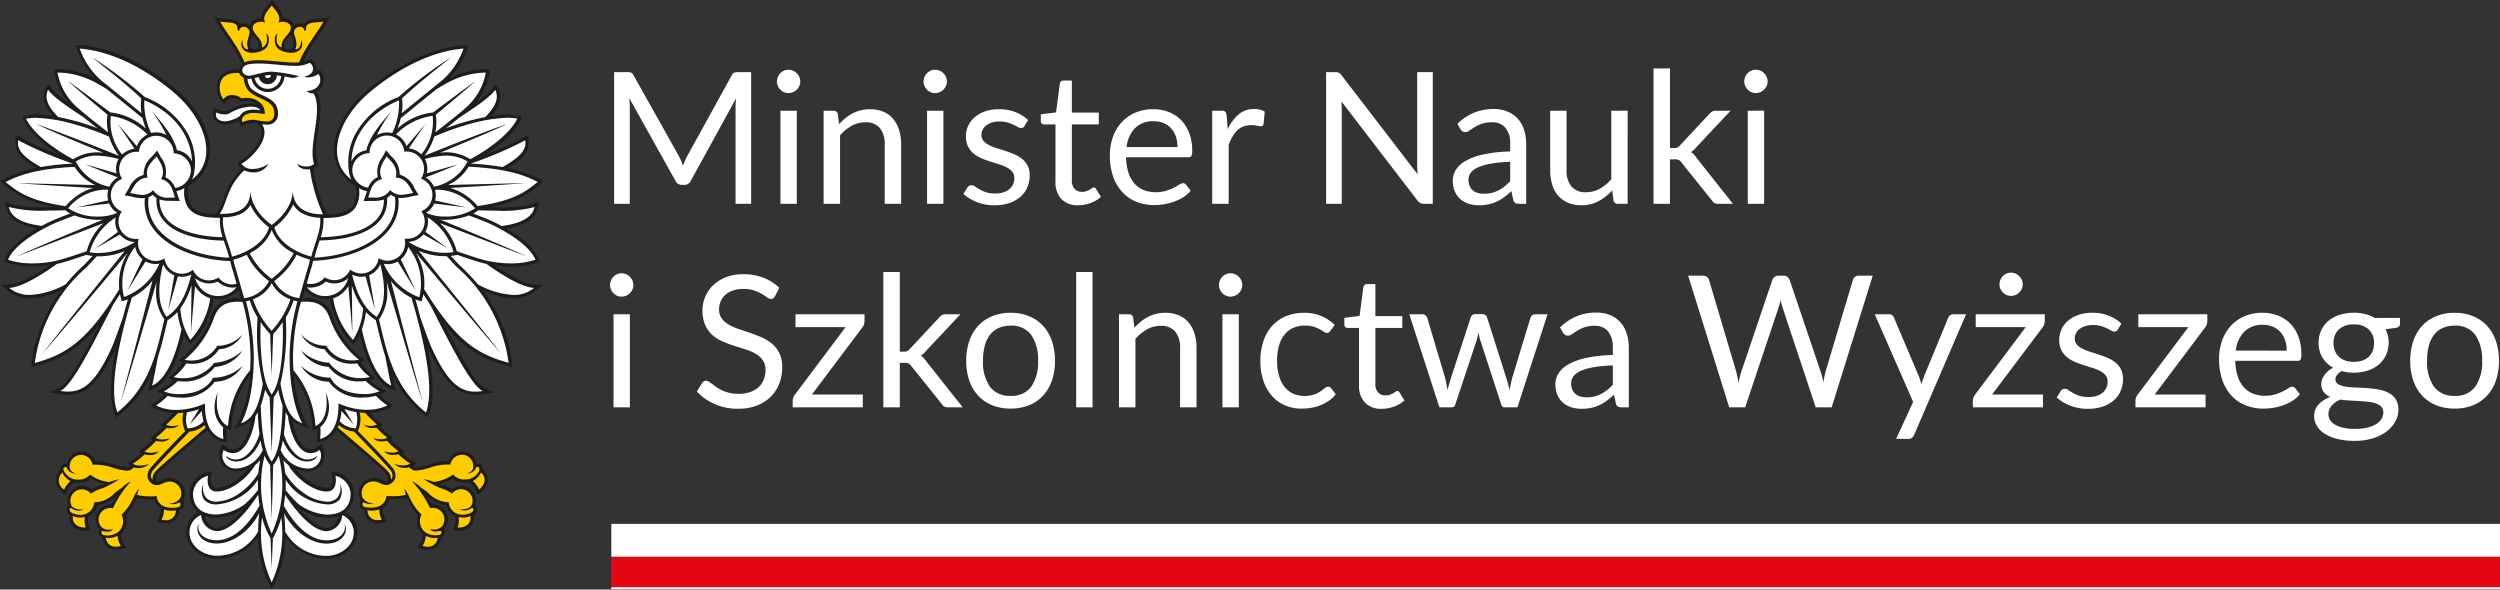 <svg xmlns="http://www.w3.org/2000/svg" xmlns:xlink="http://www.w3.org/1999/xlink" width="312.96" height="73.8" viewBox="0 0 312.96 73.8">
  <rect x="0" y="0" width="312.96" height="73.8" fill="#333333" stroke="none"/>
  <defs>
    <clipPath id="clip-path">
      <rect id="Rectangle_5" data-name="Rectangle 5" width="68.03" height="73.8" transform="translate(17.01 17.01)" fill="none"/>
    </clipPath>
  </defs>
  <g id="_01_znak_siatka_podstawowy_kolor_biale_tlo_02_znak__siatka_podstawowy_kolor_ciemne_tlo" data-name="01_znak_siatka_podstawowy_kolor_biale_tlo_02_znak_ siatka_podstawowy_kolor_ciemne_tlo" transform="translate(-17.01 -17.01)">
    <g id="ORLY">
      <g id="_x31_.2">
        <path id="Path_35" data-name="Path 35" d="M19.251-16.479V0H17.3V-12.109q0-.242.017-.518t.04-.563L11.7-2.886a.856.856,0,0,1-.8.517h-.322a.856.856,0,0,1-.805-.517L3.99-13.236a10.068,10.068,0,0,1,.069,1.127V0H2.1V-16.479H3.749a1.43,1.43,0,0,1,.46.058.662.662,0,0,1,.311.322L10.212-5.957q.138.276.27.575t.247.609q.115-.311.241-.615a6.246,6.246,0,0,1,.276-.581L16.836-16.1a.611.611,0,0,1,.3-.322,1.486,1.486,0,0,1,.466-.058Zm5.716,4.83V0H22.92V-11.649Zm.437-3.657a1.3,1.3,0,0,1-.121.558,1.606,1.606,0,0,1-.322.46,1.478,1.478,0,0,1-.472.316,1.439,1.439,0,0,1-.569.115,1.358,1.358,0,0,1-.558-.115,1.446,1.446,0,0,1-.454-.316,1.57,1.57,0,0,1-.311-.46,1.358,1.358,0,0,1-.115-.558,1.439,1.439,0,0,1,.115-.569,1.528,1.528,0,0,1,.311-.472,1.446,1.446,0,0,1,.454-.316,1.358,1.358,0,0,1,.558-.115,1.439,1.439,0,0,1,.569.115,1.478,1.478,0,0,1,.472.316,1.56,1.56,0,0,1,.322.472A1.38,1.38,0,0,1,25.4-15.306Zm4.853,5.347a6.912,6.912,0,0,1,.805-.771,5.307,5.307,0,0,1,.9-.592,4.584,4.584,0,0,1,1.012-.38,4.805,4.805,0,0,1,1.156-.132,4.206,4.206,0,0,1,1.685.316,3.26,3.26,0,0,1,1.219.9,3.961,3.961,0,0,1,.742,1.4,6.081,6.081,0,0,1,.253,1.806V0H35.972V-7.417a3.136,3.136,0,0,0-.6-2.053,2.243,2.243,0,0,0-1.834-.73,3.441,3.441,0,0,0-1.7.437,5.586,5.586,0,0,0-1.455,1.185V0H28.324V-11.649h1.23a.505.505,0,0,1,.541.425ZM43.32-11.649V0H41.273V-11.649Zm.437-3.657a1.3,1.3,0,0,1-.121.558,1.606,1.606,0,0,1-.322.46,1.478,1.478,0,0,1-.472.316,1.439,1.439,0,0,1-.569.115,1.358,1.358,0,0,1-.558-.115,1.446,1.446,0,0,1-.454-.316,1.57,1.57,0,0,1-.31-.46,1.358,1.358,0,0,1-.115-.558,1.439,1.439,0,0,1,.115-.569,1.528,1.528,0,0,1,.31-.472,1.446,1.446,0,0,1,.454-.316,1.358,1.358,0,0,1,.558-.115,1.439,1.439,0,0,1,.569.115,1.478,1.478,0,0,1,.472.316,1.56,1.56,0,0,1,.322.472A1.38,1.38,0,0,1,43.757-15.306Zm9.706,5.577a.454.454,0,0,1-.426.253.8.8,0,0,1-.391-.127q-.219-.127-.535-.282a5.022,5.022,0,0,0-.753-.288,3.593,3.593,0,0,0-1.035-.132,3.054,3.054,0,0,0-.931.132,2.237,2.237,0,0,0-.707.362,1.6,1.6,0,0,0-.449.535,1.436,1.436,0,0,0-.155.661,1.1,1.1,0,0,0,.259.748,2.248,2.248,0,0,0,.684.518,5.965,5.965,0,0,0,.966.385q.54.167,1.11.356t1.11.42a4.027,4.027,0,0,1,.966.575,2.63,2.63,0,0,1,.684.845,2.587,2.587,0,0,1,.259,1.2,3.806,3.806,0,0,1-.288,1.489A3.25,3.25,0,0,1,52.98-.891,4.1,4.1,0,0,1,51.6-.1a5.67,5.67,0,0,1-1.886.288,5.883,5.883,0,0,1-2.208-.4A5.6,5.6,0,0,1,45.827-1.23l.483-.782a.7.7,0,0,1,.218-.23.59.59,0,0,1,.322-.081.771.771,0,0,1,.437.161q.23.161.558.356a4.244,4.244,0,0,0,.8.357,3.67,3.67,0,0,0,1.173.161,3.2,3.2,0,0,0,1.046-.155,2.2,2.2,0,0,0,.748-.42,1.662,1.662,0,0,0,.443-.61,1.894,1.894,0,0,0,.144-.736,1.221,1.221,0,0,0-.259-.8,2.184,2.184,0,0,0-.684-.541,5.576,5.576,0,0,0-.972-.391q-.546-.167-1.115-.351t-1.116-.42a3.922,3.922,0,0,1-.972-.592,2.683,2.683,0,0,1-.684-.88,2.845,2.845,0,0,1-.259-1.271,3.1,3.1,0,0,1,.276-1.282,3.145,3.145,0,0,1,.805-1.081,3.964,3.964,0,0,1,1.3-.742,5.2,5.2,0,0,1,1.76-.276,5.565,5.565,0,0,1,2.064.362,4.885,4.885,0,0,1,1.581.995ZM60.214.184a2.808,2.808,0,0,1-2.122-.771,3.075,3.075,0,0,1-.742-2.22v-7.13h-1.4a.458.458,0,0,1-.311-.109.425.425,0,0,1-.126-.339V-11.2l1.909-.241.472-3.6a.5.5,0,0,1,.155-.282.453.453,0,0,1,.316-.109H59.4v4.014h3.369v1.483H59.4v6.992a1.487,1.487,0,0,0,.356,1.093,1.245,1.245,0,0,0,.92.357,1.624,1.624,0,0,0,.558-.086,2.394,2.394,0,0,0,.408-.19q.173-.1.293-.19a.384.384,0,0,1,.213-.086.352.352,0,0,1,.287.2l.6.978A3.814,3.814,0,0,1,61.755-.1,4.335,4.335,0,0,1,60.214.184ZM72.622-7.1a4.036,4.036,0,0,0-.2-1.305,2.931,2.931,0,0,0-.587-1.024,2.617,2.617,0,0,0-.937-.667,3.164,3.164,0,0,0-1.254-.236,3.147,3.147,0,0,0-2.329.857A4.014,4.014,0,0,0,66.251-7.1Zm1.656,5.462a3.888,3.888,0,0,1-.909.8,5.657,5.657,0,0,1-1.133.558A7.2,7.2,0,0,1,70.99.052a7.621,7.621,0,0,1-1.277.109,5.923,5.923,0,0,1-2.225-.408,4.884,4.884,0,0,1-1.759-1.2,5.487,5.487,0,0,1-1.156-1.949,7.926,7.926,0,0,1-.414-2.668,6.788,6.788,0,0,1,.374-2.277,5.367,5.367,0,0,1,1.075-1.834,4.95,4.95,0,0,1,1.714-1.219,5.625,5.625,0,0,1,2.277-.443,5.245,5.245,0,0,1,1.938.351,4.383,4.383,0,0,1,1.541,1.012,4.636,4.636,0,0,1,1.018,1.633,6.22,6.22,0,0,1,.368,2.214,1.335,1.335,0,0,1-.1.644.43.43,0,0,1-.391.161H66.182a6.811,6.811,0,0,0,.3,1.92,3.858,3.858,0,0,0,.753,1.363,3.041,3.041,0,0,0,1.15.817,3.949,3.949,0,0,0,1.5.27,4.386,4.386,0,0,0,1.328-.178,6.319,6.319,0,0,0,.96-.385,7.325,7.325,0,0,0,.673-.385.892.892,0,0,1,.466-.178.45.45,0,0,1,.391.2Zm4.635-7.682a5.253,5.253,0,0,1,1.357-1.869,2.964,2.964,0,0,1,1.966-.673,3.054,3.054,0,0,1,.707.08,1.9,1.9,0,0,1,.6.253L83.4-9.993a.329.329,0,0,1-.345.288,2.374,2.374,0,0,1-.472-.069,3.246,3.246,0,0,0-.7-.069,2.8,2.8,0,0,0-.983.161,2.3,2.3,0,0,0-.771.477,3.373,3.373,0,0,0-.61.782,6.7,6.7,0,0,0-.489,1.064V0H76.969V-11.649h1.173a.647.647,0,0,1,.46.127.776.776,0,0,1,.173.437Zm25.668-7.165V0h-1.116a.959.959,0,0,1-.443-.092,1.118,1.118,0,0,1-.351-.31l-9.533-12.42q.023.287.034.564t.012.517V0H91.229V-16.479h1.15a1.571,1.571,0,0,1,.253.017.647.647,0,0,1,.184.058.7.7,0,0,1,.161.115,1.764,1.764,0,0,1,.173.19l9.534,12.409q-.023-.3-.04-.581t-.017-.535V-16.479Zm9.694,11.235a17.062,17.062,0,0,0-2.409.224,6.851,6.851,0,0,0-1.621.466,2.239,2.239,0,0,0-.909.678,1.46,1.46,0,0,0-.282.874,1.928,1.928,0,0,0,.15.794,1.474,1.474,0,0,0,.408.546,1.639,1.639,0,0,0,.609.311,2.8,2.8,0,0,0,.753.1,4.179,4.179,0,0,0,.989-.109,3.726,3.726,0,0,0,.845-.316,4.766,4.766,0,0,0,.759-.495,6.577,6.577,0,0,0,.707-.655Zm-6.612-4.761a6.652,6.652,0,0,1,2.081-1.391,6.427,6.427,0,0,1,2.473-.46,4.412,4.412,0,0,1,1.736.322,3.561,3.561,0,0,1,1.276.9,3.8,3.8,0,0,1,.782,1.391,5.8,5.8,0,0,1,.264,1.794V0h-.909a.892.892,0,0,1-.46-.1.666.666,0,0,1-.253-.385l-.23-1.1a11.416,11.416,0,0,1-.9.753,5.133,5.133,0,0,1-.92.552,5,5,0,0,1-1.029.345,5.632,5.632,0,0,1-1.213.121,4.2,4.2,0,0,1-1.277-.19,2.949,2.949,0,0,1-1.041-.569,2.677,2.677,0,0,1-.7-.96,3.356,3.356,0,0,1-.259-1.374,2.563,2.563,0,0,1,.38-1.328,3.326,3.326,0,0,1,1.23-1.133,8.071,8.071,0,0,1,2.22-.811,16.924,16.924,0,0,1,3.358-.362v-.909a3.114,3.114,0,0,0-.586-2.053,2.115,2.115,0,0,0-1.714-.7,3.684,3.684,0,0,0-1.271.19,4.767,4.767,0,0,0-.885.426q-.374.236-.644.425a.929.929,0,0,1-.535.19.588.588,0,0,1-.357-.109,1,1,0,0,1-.253-.27Zm21.31-1.644V0h-1.219a.522.522,0,0,1-.552-.426l-.161-1.254a6.408,6.408,0,0,1-1.7,1.351,4.46,4.46,0,0,1-2.162.512,4.206,4.206,0,0,1-1.685-.316,3.34,3.34,0,0,1-1.225-.891,3.785,3.785,0,0,1-.742-1.391,6.212,6.212,0,0,1-.247-1.806v-7.429h2.047V-4.22a3.112,3.112,0,0,0,.6,2.047,2.266,2.266,0,0,0,1.846.725,3.477,3.477,0,0,0,1.7-.431,5.387,5.387,0,0,0,1.455-1.19v-8.579Zm5.3-5.29v9.971h.529a1.025,1.025,0,0,0,.385-.063.936.936,0,0,0,.328-.259l3.68-3.945a1.38,1.38,0,0,1,.339-.3.907.907,0,0,1,.477-.109h1.852l-4.29,4.565a2.592,2.592,0,0,1-.667.609,2.121,2.121,0,0,1,.374.316,2.944,2.944,0,0,1,.316.408L142.151,0h-1.828a1.092,1.092,0,0,1-.454-.086.758.758,0,0,1-.328-.316l-3.83-4.772a.911.911,0,0,0-.339-.316,1.32,1.32,0,0,0-.512-.075h-.587V0h-2.058V-16.94Zm11.788,5.29V0h-2.047V-11.649Zm.437-3.657a1.3,1.3,0,0,1-.121.558,1.606,1.606,0,0,1-.322.46,1.478,1.478,0,0,1-.472.316,1.439,1.439,0,0,1-.569.115,1.358,1.358,0,0,1-.558-.115,1.446,1.446,0,0,1-.454-.316,1.569,1.569,0,0,1-.311-.46,1.357,1.357,0,0,1-.115-.558,1.439,1.439,0,0,1,.115-.569,1.528,1.528,0,0,1,.311-.472,1.446,1.446,0,0,1,.454-.316,1.358,1.358,0,0,1,.558-.115,1.439,1.439,0,0,1,.569.115,1.478,1.478,0,0,1,.472.316,1.559,1.559,0,0,1,.322.472A1.38,1.38,0,0,1,146.5-15.306Z" transform="translate(91.79 42.52)" fill="#fff"/>
        <g id="Group_5" data-name="Group 5">
          <g id="Group_4" data-name="Group 4" clip-path="url(#clip-path)">
            <path id="Path_4" data-name="Path 4" d="M78.88,50.23a13.868,13.868,0,0,0,2.03.15,10.3,10.3,0,0,0,3.27-.47l.4-.15-.16-.4c-.5-1.22-1.87-2.49-4.02-3.74a8.737,8.737,0,0,0,2.02-.56A2.983,2.983,0,0,0,84.34,43c.04-.21.06-.75.06-.75s-.45.2-.64.29a15.3,15.3,0,0,1-4.65.41h-.72a17.937,17.937,0,0,0,3.1-.89,12.148,12.148,0,0,0,3.13-1.95c.12-.1.44-.39.44-.39s-.37-.22-.51-.29a14.724,14.724,0,0,0-3.98-1.39,10.785,10.785,0,0,0,1.25-.85,2.819,2.819,0,0,0,1.36-2.71,5.838,5.838,0,0,0-.18-.57s-.33.22-.46.32a28.283,28.283,0,0,1-4.8,2.14c1.61-1.01,3.62-2.57,4.43-4.31.05-.11.19-.45.19-.45a6.767,6.767,0,0,0-1.79-.27,13.153,13.153,0,0,0-2.09.2c.15-.17.27-.32.39-.48a2.76,2.76,0,0,0,.55-2.99,2.512,2.512,0,0,0-.38-.49s-.23.28-.33.43a9.568,9.568,0,0,1-2.2,1.9,7.537,7.537,0,0,0,1.76-3.72c.02-.11.07-.45.07-.45a6.037,6.037,0,0,0-.77-.06,10.3,10.3,0,0,0-4.29,1.12,9.983,9.983,0,0,0,2.2-3.6c.04-.14.12-.54.12-.54h-.55a18.288,18.288,0,0,0-7.16,2.28,28.856,28.856,0,0,0-4.93,3.38c-2.96,2.52-4.55,5.86-4.04,8.52a4.95,4.95,0,0,0,2.61,3.45l.04.28a3.349,3.349,0,0,1-.34,2.11c-.65.98-1.94,1.16-3.27,1.18l-.09-.18a19.611,19.611,0,0,1-1.6-5.53v-.08a1.415,1.415,0,0,0,.35-.23l.22-.18-.1-.27a9.633,9.633,0,0,1,.1-3.9c.28-1.85.56-3.76-.2-5.02a1.887,1.887,0,0,0,.71-.72,1.643,1.643,0,0,0-.1-1.73l-.22-.35-.34.23a1.152,1.152,0,0,1-.11.07c.02-.06.03-.12.04-.16a1.3,1.3,0,0,0-.61-1.31l-.21-.12-.21.12a2.048,2.048,0,0,1-.61.23,18.2,18.2,0,0,1,1.81-3.07c.42-.62.82-1.21,1.13-1.77l.42-.76a6.044,6.044,0,0,1-1.54.24,2.193,2.193,0,0,0-1.66.55.746.746,0,0,0-.07.12,1.092,1.092,0,0,0-.48-.11,1.182,1.182,0,0,0-.75.28,1.369,1.369,0,0,0-1.41-.92,2.743,2.743,0,0,0-.79-1.56c-.09-.11-.58-.75-.58-.75s-.48.64-.57.75a2.743,2.743,0,0,0-.79,1.56,1.369,1.369,0,0,0-1.41.92,1.182,1.182,0,0,0-.75-.28,1.125,1.125,0,0,0-.48.11.746.746,0,0,0-.07-.12,2.155,2.155,0,0,0-1.66-.55,6.044,6.044,0,0,1-1.54-.24l.42.76c.31.56.71,1.15,1.13,1.77a17.068,17.068,0,0,1,1.94,3.39,1.058,1.058,0,0,0-.31.68h-.33a2.242,2.242,0,0,0-2.31,1.3,2.776,2.776,0,0,0,.41,2.68l.34.35.28-.4a.886.886,0,0,1,.75-.35,1.5,1.5,0,0,1,.91.32l.15.12.19-.04a2.469,2.469,0,0,1,.54-.05,2.274,2.274,0,0,1,1.26.36,1.931,1.931,0,0,0-.36-.06c-.14-.01-.28-.02-.41-.02a5.276,5.276,0,0,0-2.42.7c-.15.08-.29.14-.42.21a.907.907,0,0,1-.39.07,2.6,2.6,0,0,1-.88-.2l-.44-.21-.13.47a1.165,1.165,0,0,0,.18,1.06,1.6,1.6,0,0,0,1.3.55,2.69,2.69,0,0,0,.67-.09,4.58,4.58,0,0,0,1.08-.43,1.109,1.109,0,0,0,.06.36l.16.41.4-.18a3.468,3.468,0,0,1,1.18-.28h.17a1.357,1.357,0,0,1,.27.04l.06.05a1.414,1.414,0,0,1,.5,1.27c-.14,1.3-1.66,2.84-2.66,3.41l-.38.22.24.37a1.749,1.749,0,0,0,.34.38,8.932,8.932,0,0,0-2.31,3.82,6.405,6.405,0,0,1-.74,1.6l-.21.3c-1.27-.04-2.48-.24-3.11-1.18a3.349,3.349,0,0,1-.34-2.11l.03-.28a4.95,4.95,0,0,0,2.61-3.45c.51-2.65-1.08-6-4.04-8.52a27.907,27.907,0,0,0-4.93-3.38,18.677,18.677,0,0,0-7.16-2.28,4.707,4.707,0,0,0-.55,0s.08.39.12.54a10.04,10.04,0,0,0,2.2,3.6,10.375,10.375,0,0,0-4.29-1.12,6.037,6.037,0,0,0-.77.06s.05.34.07.45a7.624,7.624,0,0,0,1.76,3.72,9.588,9.588,0,0,1-2.2-1.9c-.1-.15-.33-.43-.33-.43a2.882,2.882,0,0,0-.38.49,2.767,2.767,0,0,0,.56,2.99q.165.225.39.48a13.367,13.367,0,0,0-2.09-.2,6.767,6.767,0,0,0-1.79.27s.14.34.19.45c.8,1.75,2.82,3.3,4.42,4.31a26.55,26.55,0,0,1-4.8-2.14l-.46-.32s-.16.42-.19.57a2.838,2.838,0,0,0,1.36,2.71,11.724,11.724,0,0,0,1.25.85,14.6,14.6,0,0,0-3.98,1.39c-.14.07-.51.29-.51.29s.32.29.44.39a11.977,11.977,0,0,0,3.13,1.95,16.856,16.856,0,0,0,3.1.89H23a15.35,15.35,0,0,1-4.65-.41c-.19-.09-.64-.29-.64-.29s.02.54.06.75a2.967,2.967,0,0,0,1.91,2.06,9.108,9.108,0,0,0,2.02.56c-2.15,1.25-3.53,2.53-4.02,3.74l-.16.4.4.15a10.3,10.3,0,0,0,3.27.47,13.732,13.732,0,0,0,2.02-.15c-2.19,1.51-3.96,2.37-5,2.41l-1.08.04.83.69a4.318,4.318,0,0,0,2.84.98,9.7,9.7,0,0,0,3.91-1.01,20.461,20.461,0,0,0-1.93,3.15A18.021,18.021,0,0,0,21,62.38l-.07.6.58-.16a13.979,13.979,0,0,0,8.11-5.48c-1.8,3.49-3.97,7.62-5.17,8.22l-1.19.58,1.31.2a7.174,7.174,0,0,0,.99.08,4.148,4.148,0,0,0,3-1.23,14.476,14.476,0,0,0,2.84-4.48c.05-.12.12-.28.2-.48-.07.34-.14.68-.2,1.02-.63,3.41-.64,5.88-.05,7.51l.19.54.45-.36a13.786,13.786,0,0,0,4-5.14c-.12.58-.22,1.06-.3,1.38l-.2.8.76-.33c1.13-.49,2.68-2.07,3.79-6.76a5.324,5.324,0,0,0,.5.89l.25.35.34-.28a7.338,7.338,0,0,0,1.61-2.29,12.528,12.528,0,0,0,1.03-3.13,3.618,3.618,0,0,0,3.12-1.13c.14.48.25.88.29,1.04-.13,0-.26-.01-.38-.01a3.3,3.3,0,0,0-3.51,2.69,11.565,11.565,0,0,1-3.37,4.65c-.16.11-.56.38-.56.38a.9.9,0,0,0,.57.33,9.6,9.6,0,0,1-1.88,1.93,1.7,1.7,0,0,0,.74.29,8,8,0,0,1-2.09,1.33,2.5,2.5,0,0,0,.86.49,10.943,10.943,0,0,1-1.72,1.33,3.382,3.382,0,0,0,.56.38,6.248,6.248,0,0,0,2.36.57c-.46.46-.88.88-1.18,1.14l-.45.38a.651.651,0,0,0,.35.2c-.21.21-.84.77-1.19,1.06l-.46.37a1.062,1.062,0,0,0,.32.19,8.554,8.554,0,0,1-1.27,1.12l-.52.39a1.115,1.115,0,0,0,.33.18,8.278,8.278,0,0,1-1.23.96c-.13.07-.5.28-.5.28a1.385,1.385,0,0,0,.41.37.664.664,0,0,1-.48.17,6.7,6.7,0,0,1-1.82-.43,7.533,7.533,0,0,0-2.12-.32,1.917,1.917,0,0,0-1.75-1.22,1.791,1.791,0,0,0-1.36.59,1.9,1.9,0,0,0-.46.93.62.62,0,0,0-.71.34.723.723,0,0,0-.08.43h0a1.622,1.622,0,0,0-.61,1.24,2.036,2.036,0,0,0,.85,1.55l.44.34.2-.52a2.809,2.809,0,0,1,.84-1.05,3.639,3.639,0,0,0,.56.05,2.243,2.243,0,0,0,1.54-.53,5.772,5.772,0,0,0,1.77.68,5.624,5.624,0,0,1-.75.24,3.506,3.506,0,0,0-.95.42,1.837,1.837,0,0,0-1.16-.42,1.818,1.818,0,0,0-.99.29,1.867,1.867,0,0,0-.79,2.13.142.142,0,0,0,.02.06.649.649,0,0,0-.2.35.819.819,0,0,0,.39.83,1.513,1.513,0,0,0,.33,1.32,1.963,1.963,0,0,0,1.52.63c.26,0,.74-.05.74-.05l-.2-.52a2.454,2.454,0,0,1-.09-1.22,2.121,2.121,0,0,0,1.15-1.4,4.378,4.378,0,0,0,2.52-1.27s-.38.58-.57.91c-.05.09-.11.18-.17.28h-.14a1.756,1.756,0,0,0-1.67,1.04,1.826,1.826,0,0,0,.19,1.91.573.573,0,0,0,.11.11.66.66,0,0,0-.13.4.739.739,0,0,0,.52.69,1.6,1.6,0,0,0,1.7,1.5,4.062,4.062,0,0,0,1.24-.27l-.31-.46a2.335,2.335,0,0,1-.37-1.24,2.117,2.117,0,0,0,.61-2.34,6.783,6.783,0,0,0,1.3-1.97c.04-.07.07-.14.1-.2a7.586,7.586,0,0,0,1.71.18c.18,0,.34,0,.48-.01a1.884,1.884,0,0,0,.83,1.1,2.914,2.914,0,0,1-.25,1.24l-.25.45a4.79,4.79,0,0,0,1.06.21,1.879,1.879,0,0,0,1.32-.5,1.709,1.709,0,0,0,.44-1.15.774.774,0,0,0,.59-.75.714.714,0,0,0-.17-.45,1.724,1.724,0,0,0,.1-1.71,1.963,1.963,0,0,0-1.73-1.1,2.216,2.216,0,0,0-1.01.27,1.526,1.526,0,0,1-.57.17.277.277,0,0,1-.09-.01,1.03,1.03,0,0,1,.22-1.03c.57-.63,3.05-2.73,5.04-4.43.41-.35.79-.67,1.12-.96A2.931,2.931,0,0,0,44.9,72.3a4.349,4.349,0,0,0,.58.09,8.252,8.252,0,0,1-.13-1.75,2.877,2.877,0,0,0,.59.22s.03-.4.05-.53A11.665,11.665,0,0,1,48.29,64a15.058,15.058,0,0,1-1.44,5.74l-.51.93,1-.34a3.13,3.13,0,0,0,1.15-.69c-.35,1.88-1.21,3.62-2.32,3.62a1.613,1.613,0,0,1-.9-.33l-.45-.32-.17.52a2.179,2.179,0,0,0,.19,2.04,2.139,2.139,0,0,0,1.74.83,3.765,3.765,0,0,0,1.51-.32c-1.01,1.25-2.64,2.38-3.94,2.38a.628.628,0,0,1-.53-.2,1.743,1.743,0,0,1-.17-1.27l.11-.54-.56.06a2.583,2.583,0,0,0-1.47.83,2.686,2.686,0,0,0-.78,1.81,3,3,0,0,0,.74,2.08,2.658,2.658,0,0,0,.35.32,2.75,2.75,0,0,0-1.52,2.45,3.117,3.117,0,0,0,1.26,2.47,4.213,4.213,0,0,0,2.55.88,6.057,6.057,0,0,0,3.71-1.2,7.661,7.661,0,0,0,1.49-1.54,12.96,12.96,0,0,0,1.33,5.83l.37.71.37-.71a13.159,13.159,0,0,0,1.33-5.83,7.661,7.661,0,0,0,1.49,1.54,6.036,6.036,0,0,0,3.71,1.2,4.235,4.235,0,0,0,2.55-.88,3.1,3.1,0,0,0,1.27-2.47,2.739,2.739,0,0,0-1.52-2.45,2.658,2.658,0,0,0,.35-.32,3,3,0,0,0,.74-2.08,2.686,2.686,0,0,0-.78-1.81,2.524,2.524,0,0,0-1.47-.83c-.14-.01-.55-.06-.55-.06l.11.54a1.688,1.688,0,0,1-.17,1.27.613.613,0,0,1-.53.2c-1.3,0-2.93-1.13-3.94-2.38A3.638,3.638,0,0,0,55.5,76a2.126,2.126,0,0,0,1.74-.83,2.174,2.174,0,0,0,.2-2.04l-.17-.52-.45.32a1.613,1.613,0,0,1-.9.33c-1.11,0-1.97-1.74-2.32-3.62a3.271,3.271,0,0,0,1.15.69l1,.34-.5-.93A15.045,15.045,0,0,1,53.8,64a11.611,11.611,0,0,1,2.3,6.33c.01.13.05.53.05.53a3.789,3.789,0,0,0,.59-.22,8.252,8.252,0,0,1-.13,1.75,4.349,4.349,0,0,0,.58-.09,2.986,2.986,0,0,0,1.93-1.44c.33.29.71.61,1.12.96,1.99,1.69,4.47,3.8,5.04,4.43a1.054,1.054,0,0,1,.22,1.03.277.277,0,0,1-.09.01,1.526,1.526,0,0,1-.57-.17,2.251,2.251,0,0,0-1.01-.27,1.963,1.963,0,0,0-1.73,1.1,1.726,1.726,0,0,0,.1,1.71.743.743,0,0,0,.42,1.2,1.662,1.662,0,0,0,.44,1.15,1.844,1.844,0,0,0,1.32.5,4.653,4.653,0,0,0,1.06-.21l-.25-.45a2.882,2.882,0,0,1-.25-1.24,1.854,1.854,0,0,0,.83-1.1c.14.01.3.01.48.01a7.561,7.561,0,0,0,1.7-.18c.03.06.07.13.1.2a6.783,6.783,0,0,0,1.3,1.97,2.093,2.093,0,0,0,.6,2.34,2.458,2.458,0,0,1-.37,1.24l-.31.46a4.062,4.062,0,0,0,1.24.27,1.6,1.6,0,0,0,1.7-1.5.748.748,0,0,0,.52-.69.683.683,0,0,0-.13-.4,1.141,1.141,0,0,0,.11-.11,1.826,1.826,0,0,0,.19-1.91,1.756,1.756,0,0,0-1.67-1.04h-.14c-.06-.1-.12-.19-.17-.28-.19-.32-.57-.91-.57-.91a4.441,4.441,0,0,0,2.52,1.27,2.116,2.116,0,0,0,1.15,1.4,2.575,2.575,0,0,1-.09,1.22l-.2.52s.48.05.74.05a1.978,1.978,0,0,0,1.52-.63,1.544,1.544,0,0,0,.33-1.32.819.819,0,0,0,.39-.83.649.649,0,0,0-.2-.35.142.142,0,0,0,.02-.06,1.862,1.862,0,0,0-.79-2.13,1.822,1.822,0,0,0-2.15.13,3.113,3.113,0,0,0-.95-.42,6.136,6.136,0,0,1-.75-.24,5.887,5.887,0,0,0,1.76-.68,2.315,2.315,0,0,0,1.54.53,3.638,3.638,0,0,0,.56-.05,2.912,2.912,0,0,1,.84,1.05l.2.52.44-.34a2.036,2.036,0,0,0,.85-1.55,1.576,1.576,0,0,0-.61-1.24h0a.655.655,0,0,0-.08-.43.626.626,0,0,0-.71-.34,1.9,1.9,0,0,0-.46-.93,1.806,1.806,0,0,0-1.36-.59,1.917,1.917,0,0,0-1.75,1.22,7.422,7.422,0,0,0-2.12.32,6.777,6.777,0,0,1-1.82.43.623.623,0,0,1-.48-.17,1.385,1.385,0,0,0,.41-.37s-.38-.21-.51-.28a8.278,8.278,0,0,1-1.23-.96,1.244,1.244,0,0,0,.34-.18l-.52-.39a8.478,8.478,0,0,1-1.27-1.12,1.062,1.062,0,0,0,.32-.19l-.46-.37c-.35-.28-.98-.84-1.19-1.06a.708.708,0,0,0,.35-.2l-.45-.38c-.31-.26-.72-.68-1.18-1.14a6.248,6.248,0,0,0,2.36-.57,3.21,3.21,0,0,0,.56-.38,10.943,10.943,0,0,1-1.72-1.33,2.5,2.5,0,0,0,.86-.49,8.36,8.36,0,0,1-2.09-1.33,1.565,1.565,0,0,0,.74-.29,9.6,9.6,0,0,1-1.88-1.93.954.954,0,0,0,.57-.33s-.4-.27-.57-.38a11.565,11.565,0,0,1-3.36-4.65,3.3,3.3,0,0,0-3.51-2.69c-.13,0-.25,0-.38.01.04-.16.16-.56.29-1.04a3.638,3.638,0,0,0,3.13,1.13,12.13,12.13,0,0,0,1.03,3.13,7.218,7.218,0,0,0,1.61,2.29l.34.28.26-.35a4.615,4.615,0,0,0,.5-.89c1.11,4.68,2.65,6.27,3.79,6.76l.76.33-.2-.8c-.08-.32-.18-.8-.3-1.38a13.786,13.786,0,0,0,4,5.14l.45.36.2-.54c.59-1.64.57-4.1-.05-7.51-.06-.34-.13-.68-.2-1.02.08.2.15.37.2.48a14.173,14.173,0,0,0,2.84,4.48,4.148,4.148,0,0,0,3,1.23,7.174,7.174,0,0,0,.99-.08l1.31-.2-1.19-.58c-1.2-.59-3.37-4.73-5.17-8.22a13.979,13.979,0,0,0,8.11,5.48l.58.16-.06-.6a17.885,17.885,0,0,0-1.77-5.91,20,20,0,0,0-1.93-3.15,9.746,9.746,0,0,0,3.9,1.01,4.281,4.281,0,0,0,2.84-.98l.83-.69-1.08-.04c-1.03-.04-2.81-.9-5-2.41M49.32,23.07a.88.88,0,0,1-.63.1c-.44-.13-.57-.99-.09-1.76C49.29,21.83,49.68,22.85,49.32,23.07ZM44.13,83.09a1.4,1.4,0,0,1-1.06-.53,1.9,1.9,0,0,1-.47-.97,4.468,4.468,0,0,0,1.53.24,6.943,6.943,0,0,0,3.37-1.1c-1.13,1.34-2.36,2.36-3.37,2.36Zm13.78-1.25a4.468,4.468,0,0,0,1.53-.24,1.9,1.9,0,0,1-.47.97,1.431,1.431,0,0,1-1.06.53c-1.01,0-2.25-1.02-3.37-2.36a6.908,6.908,0,0,0,3.37,1.1ZM53.36,23.17a.857.857,0,0,1-.64-.1c-.35-.21.03-1.23.72-1.66.48.77.36,1.63-.09,1.76Z" fill="#1d1d1b"/>
          </g>
          <path id="Path_5" data-name="Path 5" d="M36.56,67.77a8.5,8.5,0,0,0,1.43-1.2,5.986,5.986,0,0,0,1.61.21,4.915,4.915,0,0,0,4.29-1.98h.03a4.093,4.093,0,0,0,3.46-2,5.361,5.361,0,0,1-3.43,1.49h-.27c-.75,1.54-2.63,2.06-4.18,2.06a4.822,4.822,0,0,1-1.98-.36,7.669,7.669,0,0,0,1.75-1.28,5.488,5.488,0,0,0,.8.06,4.726,4.726,0,0,0,3.83-1.82,4.464,4.464,0,0,0,3.47-2.07,5.664,5.664,0,0,1-3.52,1.55h-.02a4.867,4.867,0,0,1-5.08,1.78,6.586,6.586,0,0,0,1.58-1.7,4.259,4.259,0,0,0,.61.04,3.912,3.912,0,0,0,3.48-1.82,3.539,3.539,0,0,0,2.96-1.88,4.157,4.157,0,0,1-3.17,1.45,3.735,3.735,0,0,1-3.3,1.84,3.417,3.417,0,0,1-.79-.09,11.937,11.937,0,0,0,3.53-4.86c.39-1.12.88-2.41,3.12-2.41a4.363,4.363,0,0,1,.61.03,26.923,26.923,0,0,1,.99,6.8c0,.6-.02,1.18-.05,1.75a11.989,11.989,0,0,0-2.76,7c-1.02-.46-1.66-1.87-1.3-4.22-.88,2.18-.13,3.68.69,4.35a6.346,6.346,0,0,0,.03,1.48c-1.71-.43-2.36-2.23-2.31-4.45a9.12,9.12,0,0,1-3.59.81,5.767,5.767,0,0,1-2.51-.54m3.85.82a3.357,3.357,0,0,0,.07,2.03,2.926,2.926,0,0,0,2-.88,7.188,7.188,0,0,1-.22-1.3c-.59.66-1.31,1.47-1.5,1.66.13-.23.69-1.14,1.15-1.88a9.163,9.163,0,0,1-1.5.38ZM37.87,56.67c-1.17-1.61-1.1-3.93-.44-6.59a2.576,2.576,0,0,0,1.4,1.39c-.31,1.8-.76,4.34-.76,4.34s.73-2.47,1.2-4.2a2.957,2.957,0,0,0,.52.05,2.619,2.619,0,0,0,1.17-.28c-.6,2.42-1.46,4.25-3.09,5.29Zm-.89-6.66a2.626,2.626,0,0,1-.49.05,2.661,2.661,0,0,1-1.26-.33c-.9,1.49-2.28,3.7-2.28,3.7l1.9-3.97a2.333,2.333,0,0,1-.41-.42,2.638,2.638,0,0,1-.51-1.13,7.284,7.284,0,0,0-1.4,6.28A7.792,7.792,0,0,0,36.97,50Zm-5.23-10.8c-1.71-.63-4.05-1.63-4.05-1.63s2.3.68,3.9,1.13a2.51,2.51,0,0,1,.25-1.8,12.043,12.043,0,0,0-2.74-.42,5.049,5.049,0,0,0-2.62.74,6.1,6.1,0,0,0,4.21,3.16,2.6,2.6,0,0,1,1.05-1.18ZM29.4,48.68a8.55,8.55,0,0,0,4.48-1.37,2.6,2.6,0,0,1-1.87-.94c-1.27.72-3.06,1.77-3.06,1.77s1.66-1.24,2.83-2.1c-.02-.03-.03-.05-.05-.08a2.6,2.6,0,0,1-.24-1.73,7.627,7.627,0,0,0-3.26,4.37,7.622,7.622,0,0,0,1.15.09Zm-6.35-3.81c.54-.27,1.47-.65,2.75-1.13a2.316,2.316,0,0,1-.53-.35l-.07-.06c-.77.03-1.54.04-2.26.04a16.376,16.376,0,0,1-4.83-.45c.23,1.07,1.25,2.01,4.12,2.37.26-.14.53-.28.81-.43Zm6.27-.75a5.734,5.734,0,0,0,2.37-.47h0a2.461,2.461,0,0,1-1.01-1.17l-4.06.49s2.27-.52,3.93-.87a3.079,3.079,0,0,1-.08-.53,2.593,2.593,0,0,1,.09-.79,4.666,4.666,0,0,0-.52-.03,6.281,6.281,0,0,0-4.5,2.33,6.722,6.722,0,0,0,3.78,1.04Zm7.86-4.69c.65-1.22-.2-2.16-.56-2.85-.49.6-1.52,1.34-1.13,2.67-1.38.05-1.77,1.25-2.19,1.91a8.151,8.151,0,0,0,1.47.25,1.886,1.886,0,0,0,1.41-.6,2.123,2.123,0,0,0,2.02.94h.72c-.27-.73-.4-1.99-1.74-2.32Zm.65-5.52a18.288,18.288,0,0,0-1.91-3.12c1.83,2.12,2.47,2.99,2.96,4.18a2.853,2.853,0,0,1,.27.84,2.468,2.468,0,0,1,1.89,1.39c-.06-2.67-1.76-5.87-5.96-7.64a8.245,8.245,0,0,0,.86,4.1,2.719,2.719,0,0,1,.63-.08h0a2.652,2.652,0,0,1,1.25.33Zm2.68,9.01a3.762,3.762,0,0,1-.41-2.39,2.2,2.2,0,0,1-1.01.39c.03.1.07.2.09.29.04.14.34.96.34.96s-1.22-.02-1.32-.02a3.4,3.4,0,0,1-1.22-.18,3.557,3.557,0,0,0,.78,2.34c1.19,1.46,3.78,2.32,7.12,2.39a6.57,6.57,0,0,1-.34-2.42c-1.51,0-3.2-.11-4.03-1.37Zm-3.92-1.14a2.021,2.021,0,0,1-.46-.38,2.183,2.183,0,0,1-.52.28c-.62,4.95,5.32,7.4,10.07,7.59h0v-.04a14.637,14.637,0,0,0-.47-1.54c-.06-.18-.12-.37-.18-.56-4.32-.06-8.66-1.48-8.43-5.34ZM17.7,39.8c1.63,1.29,3.01,2.34,7.53,3.02a7.071,7.071,0,0,1,1.88-1.6,6.229,6.229,0,0,1,1.56-.67c-3.18-.19-7.9-.48-9.52-.62,2.01.07,6.03.14,9.78.25-.15-.08-.31-.16-.45-.24a5.866,5.866,0,0,1-2.12-2.04c-4.81.23-7.08,1.08-8.67,1.91ZM46.19,52.59a1.971,1.971,0,0,0,.44-.05c-.22-.78-.46-1.61-.6-2.06a7.146,7.146,0,0,1-.19-.79c-3.38-.09-7.52-1.31-9.53-3.91a5.444,5.444,0,0,1-1.16-3.99,2.466,2.466,0,0,1-.39.03,4.967,4.967,0,0,1-1.15-.17c-.14-.03-1-.19-1-.19s.46-.74.53-.87a2.883,2.883,0,0,1,1.85-1.69,2.88,2.88,0,0,1,1.04-2.28c.1-.11.66-.77.66-.77s.41.77.49.9a2.914,2.914,0,0,1,.54,2.45,2.426,2.426,0,0,1,1.22,1.34,2.31,2.31,0,0,0,1.97-2.16,2.177,2.177,0,0,0-2.16-2.17,2.181,2.181,0,0,0-2.18-2.2h0a2.184,2.184,0,0,0-2.17,2.01c-.07,0-.15-.01-.23-.01A2.178,2.178,0,0,0,32.3,39.4a2.188,2.188,0,0,0-.04,4.08,2.167,2.167,0,0,0,1.86,3.44h.24a2.226,2.226,0,0,0,2.12,2.76,2.106,2.106,0,0,0,1.13-.33,2.188,2.188,0,0,0,2.16,1.93,2.226,2.226,0,0,0,1.4-.5,2.128,2.128,0,0,0,1.99,1.33,2.326,2.326,0,0,0,1.2-.35,2.208,2.208,0,0,0,1.82.86ZM33.84,35.61c-.78-1.17-1.84-2.74-2.14-3.14l2.45,2.86a2.478,2.478,0,0,1,1.32-1.47,7.889,7.889,0,0,0-4.59-2.33,6.527,6.527,0,0,0,1.42,4.83,2.678,2.678,0,0,1,1.55-.73ZM44.19,54.07a2.952,2.952,0,0,0,2.43-1.1,2.848,2.848,0,0,1-.42.04,2.752,2.752,0,0,1-1.93-.75,2.614,2.614,0,0,1-2.82-.44,2.977,2.977,0,0,0,2.75,2.25ZM36.8,61.62c-.3,1.56-.58,2.98-.75,3.67.93-.4,2.55-1.83,3.68-7.04a10.308,10.308,0,0,1-.51-2.18,5.749,5.749,0,0,1-1.13.96l-.1.06c-.08.33-.16.67-.25,1.03-.26,1.1-.55,2.3-.94,3.51ZM24.59,65.95a6.044,6.044,0,0,0,.93.08c1.94,0,3.49-1.15,5.46-5.47.24-.51.82-2.1,1.4-3.76.22-.82.43-1.6.64-2.31-.12.04-.24.09-.37.12l-.4.11-.11-.41c-.04-.16-.08-.32-.11-.48-.29.46-.57.89-.84,1.3-.34.65-.64,1.25-.82,1.59-2.06,3.99-4.36,8.52-5.78,9.22Zm8.92-11.67c-1.17,4.08-3.05,10.94-1.81,14.35,4.21-3.32,4.97-7.92,5.89-11.64l-.05-.08a5.761,5.761,0,0,1-.99-3.53,10.153,10.153,0,0,1,.06-1.07c-1.33,4.58-3.45,11.81-4.49,15,.93-3.43,2.78-10.47,3.98-15.18a7.665,7.665,0,0,1-2.59,2.13ZM21.36,62.45c3.96-1.09,6.59-2.76,10.58-9.24a6.948,6.948,0,0,1,.31-2.89,8.366,8.366,0,0,1,.74-1.66c-3.41,4.09-8.28,9.88-10.66,12.62,2-2.6,7.26-9.08,10.29-12.84a8.346,8.346,0,0,1-3.21.66h-.29c-.7.76-1.25,1.34-1.31,1.4a19.287,19.287,0,0,0-6.45,11.96ZM18.01,49.53a9.764,9.764,0,0,0,3.12.45,13.169,13.169,0,0,0,3.33-.43c.83-.21,2.55-.8,3.4-1.09a7.407,7.407,0,0,1,2.09-3.51c-3.34,1.29-8.52,3.27-10.89,4.18,2.38-1.11,7.52-3.24,10.86-4.63a5.683,5.683,0,0,1-.59.03,8.707,8.707,0,0,1-2.99-.55c-1.18.44-2.42.92-3.1,1.26-2.95,1.48-4.7,2.98-5.23,4.29Zm6.12.52c-1.56,1.13-4.3,2.93-5.96,3a3.913,3.913,0,0,0,2.58.88,10.29,10.29,0,0,0,4.48-1.33,21.894,21.894,0,0,1,2.31-2.42c.07-.07.5-.53,1.06-1.13-.14-.02-.27-.03-.41-.06l-.4-.07c-.9.31-2.43.83-3.22,1.03-.14.03-.29.07-.43.1Zm14.72-21.4c-2.23-1.9-6.77-5.14-11.86-5.56a9.489,9.489,0,0,0,2.76,4.05c.65.51,3.2,2.59,4.98,4.04a6.538,6.538,0,0,1-.06-1.65l.02-.21c-2.29-2.12-4.31-3.65-6.15-5.14a52.306,52.306,0,0,1,6.6,4.98l.1.04a10.362,10.362,0,0,1,5.28,4.55,7.543,7.543,0,0,1,.74,5.15,3.233,3.233,0,0,1-.22.59c3.33-2.55,1.69-7.53-2.2-10.84Zm.73,26.97a8.463,8.463,0,0,0,1.26,3.93,9.769,9.769,0,0,0,2.49-5.2,3.428,3.428,0,0,1-1.43-.9,3.74,3.74,0,0,1-.48-.63c-.22,2.52-.5,5.81-.5,5.81s.03-3.32.07-5.9a11.838,11.838,0,0,1-.62,1.58,8.16,8.16,0,0,1-.79,1.3ZM27.54,31.73c-2.37-1.54-3.93-2.65-4.51-3.49-.46,1.03-.11,2.02,1.25,3.41.66.13,1.38.3,2.17.51a26.21,26.21,0,0,1,2.76.91c-.6-.47-1.18-.93-1.68-1.34Zm-1.2.84a19.867,19.867,0,0,0-4.84-.81,5.867,5.867,0,0,0-1.23.12c1.13,2.26,4.46,4.32,5.89,5.07l.14-.08a5.542,5.542,0,0,1,2.82-.79,8,8,0,0,1,.82.05c-2.81-1.15-6.79-2.8-8.36-3.58,2.29.79,7.06,2.64,10.25,3.94.02,0,.03.01.06.02a7.793,7.793,0,0,1-1.22-2.39,33.816,33.816,0,0,0-4.33-1.55Zm-.21,4.92a47.173,47.173,0,0,1-6.84-2.92c-.24,1.24.83,2.22,2.83,3.35a31.6,31.6,0,0,1,4.01-.43Zm3.13-9.98a10.383,10.383,0,0,0-4.75-1.41h-.3a7.711,7.711,0,0,0,2.09,4c.49.51,2.38,2.04,4.24,3.47a6.063,6.063,0,0,1-.08-2.13v-.08c-2.16-1.8-4.38-3.67-4.92-4.2.73.52,3.02,2.22,5.29,3.93h.06a7.887,7.887,0,0,1,4.37,2.01,9.984,9.984,0,0,1-.4-1.3c-.53-.43-1.22-.99-2.08-1.69s-1.75-1.42-2.41-1.95c-.39-.24-.77-.46-1.11-.65ZM50.69,45.47c-.83,2.79-4.64,3.67-4.64,3.67-.32-1.51-1.35-3.34-1.1-4.93a5.2,5.2,0,0,0,2.23-.44,2.737,2.737,0,0,0,1.18-1.1,7.367,7.367,0,0,0,2.34,2.8Zm4.25-1.71a2.979,2.979,0,0,1-1.23-1.15,7.361,7.361,0,0,1-2.36,2.86c.83,2.79,4.64,3.67,4.64,3.67.32-1.49,1.27-3.3,1.1-4.87a4.9,4.9,0,0,1-2.14-.51Zm-1.57,4.72a5.319,5.319,0,0,1-2.35-2.69,5.272,5.272,0,0,1-2.35,2.69c-.13.08-.27.16-.4.23a8.976,8.976,0,0,0,2.75,3.2,9.194,9.194,0,0,0,2.75-3.2C53.64,48.64,53.51,48.56,53.37,48.48Zm-5.47.42a9.341,9.341,0,0,1-1.67.62,5.715,5.715,0,0,0,.2.84c.31,1.03,1.14,3.98,1.14,3.98a4.076,4.076,0,0,0,3.12-2.14,9.4,9.4,0,0,1-2.79-3.29Zm6.24,0a9.4,9.4,0,0,1-2.8,3.29,4.1,4.1,0,0,0,3.13,2.14s.82-2.95,1.14-3.98a5.7,5.7,0,0,0,.19-.84,9.34,9.34,0,0,1-1.66-.62Zm-1.71,5.11a4.224,4.224,0,0,1-1.41-1.55,4.145,4.145,0,0,1-1.41,1.55,4.572,4.572,0,0,1-.94.47,11.223,11.223,0,0,0,2.35,3.94,11.5,11.5,0,0,0,2.35-3.94A5.142,5.142,0,0,1,52.43,54.01Zm-.03,3.33c.1,2.7-.06,7.3-1.38,9.06-1.32-1.76-1.49-6.35-1.38-9.06a13.24,13.24,0,0,0,1.08,1.37l.11.11c.07,2.12.16,4.4.19,5.12.03-.72.11-3,.19-5.12l.11-.11A15.006,15.006,0,0,0,52.4,57.34Zm-3.15-.45v-.15a8.822,8.822,0,0,1-.97-2.13,3.847,3.847,0,0,1-.49.11,27.7,27.7,0,0,1,.99,6.87c0,3.11-.46,6.31-1.6,8.41,1.4-.48,2.19-1.83,2.73-4.98a28,28,0,0,1-.67-8.13Zm4.01,4.7a27.7,27.7,0,0,1,.99-6.87,3.847,3.847,0,0,1-.49-.11,9,9,0,0,1-.97,2.13v.15a28.766,28.766,0,0,1-.67,8.13c.54,3.15,1.33,4.5,2.74,4.98-1.14-2.09-1.6-5.29-1.6-8.41Zm-1.42,4.18a4.585,4.585,0,0,1-.49.88l-.08.11c-.1,2.89-.25,6.91-.25,6.91s-.15-4.02-.25-6.91l-.08-.11a4.586,4.586,0,0,1-.49-.88,12.611,12.611,0,0,1-.55,2.01c0,.14.01.26.02.38.08,2.32.32,5.28,1.35,6.62,1.04-1.34,1.27-4.29,1.35-6.62,0-.12.01-.24.02-.38a12.915,12.915,0,0,1-.55-2.01Zm-5.28,9.01c-.4,0-1.14-.19-1.27-.74a1.786,1.786,0,0,0,1.27.49c1.43,0,2.62-1.93,2.93-3.21-.12-.89-.18-1.81-.21-2.69-.1.18-.2.34-.3.49v.08c-.31,2.33-1.34,4.54-2.82,4.54a2.016,2.016,0,0,1-1.14-.41,1.613,1.613,0,0,0,1.54,2.33,3.8,3.8,0,0,0,3.34-2.32,10.72,10.72,0,0,1-.28-1.21c-.27.72-1.25,2.65-3.06,2.65Zm10.47-1.45a1.992,1.992,0,0,1-1.14.41c-1.48,0-2.51-2.21-2.82-4.54v-.08c-.1-.15-.2-.31-.3-.49-.04.88-.1,1.8-.22,2.69.31,1.27,1.51,3.21,2.93,3.21a1.786,1.786,0,0,0,1.27-.49c-.13.55-.86.74-1.27.74-1.81,0-2.79-1.93-3.06-2.65-.08.42-.17.83-.28,1.21a3.8,3.8,0,0,0,3.34,2.32A1.615,1.615,0,0,0,57.03,73.33Zm-5.68,1.71-.14.18c-.06,2.24-.15,5.71-.19,6.85-.03-1.14-.13-4.61-.19-6.85l-.14-.18a3.98,3.98,0,0,1-.55-1,14.81,14.81,0,0,0,.88,9.77,14.81,14.81,0,0,0,.88-9.77,4.728,4.728,0,0,1-.55,1Zm-2.06,2.04a6.758,6.758,0,0,1-5.15,3.07,1.971,1.971,0,0,1-1.61-.62,2.111,2.111,0,0,1-.06-1.93,2.066,2.066,0,0,0,.33,1.7,1.712,1.712,0,0,0,1.34.51,5.374,5.374,0,0,0,2.76-.99,8,8,0,0,0,2.45-2.58,12.923,12.923,0,0,1,.24-1.62,5.362,5.362,0,0,1-.64.61c-.93,1.61-3.09,3.31-4.8,3.31-1.27,0-1.2-1.43-1.1-1.97a2.47,2.47,0,0,0-1.88,2.23c0,1.3.69,2.62,2.97,2.62a6.708,6.708,0,0,0,3.54-1.31,13.829,13.829,0,0,0,1.63-1.78c-.02-.41-.02-.83-.01-1.26ZM59,76.57c.11.54.17,1.97-1.09,1.97-1.71,0-3.87-1.7-4.8-3.31a4.671,4.671,0,0,1-.64-.61,15.074,15.074,0,0,1,.24,1.62,7.989,7.989,0,0,0,2.45,2.58,5.436,5.436,0,0,0,2.76.99,1.712,1.712,0,0,0,1.34-.51,2.132,2.132,0,0,0,.33-1.7,2.111,2.111,0,0,1-.06,1.93,1.941,1.941,0,0,1-1.61.62,6.742,6.742,0,0,1-5.15-3.07c.01.43.01.85-.01,1.26a14.49,14.49,0,0,0,1.63,1.78,6.708,6.708,0,0,0,3.54,1.31c2.28,0,2.97-1.32,2.97-2.62a2.459,2.459,0,0,0-1.88-2.23Zm-7.62,7.44-.21.39c-.06,1.36-.11,2.8-.15,3.83-.03-1.03-.09-2.47-.15-3.84L50.66,84a10.474,10.474,0,0,1-.84-2.21,14.682,14.682,0,0,0,1.2,8.12,14.772,14.772,0,0,0,1.2-8.12A10.263,10.263,0,0,1,51.38,84Zm-1.92-2.76c-1.18,2.24-3.31,3.8-5.33,3.8-1.81,0-2.82-1.3-2.24-2.5-.31,1.39.95,2.09,2.24,2.09,2.79,0,4.75-3.24,5.37-4.35-.07-.44-.13-.89-.17-1.35-.69,1.06-3.1,4.56-5.2,4.56a2.129,2.129,0,0,1-1.94-2.03,2.372,2.372,0,0,0-1.46,2.18c0,1.8,1.82,2.93,3.4,2.93a5.962,5.962,0,0,0,5.19-3.04c.01-.72.06-1.49.14-2.3Zm10.39.23a2.129,2.129,0,0,1-1.94,2.03c-2.1,0-4.52-3.5-5.21-4.56-.04.46-.09.92-.17,1.35.62,1.11,2.58,4.35,5.37,4.35,1.28,0,2.55-.7,2.24-2.09.58,1.2-.43,2.5-2.24,2.5-2.01,0-4.15-1.57-5.33-3.8.08.8.13,1.57.14,2.3A5.962,5.962,0,0,0,57.9,86.6c1.58,0,3.4-1.13,3.4-2.93a2.372,2.372,0,0,0-1.46-2.18Zm3.12-13.16a9.045,9.045,0,0,1-3.59-.81c.04,2.22-.6,4.02-2.31,4.45a6.176,6.176,0,0,0,.04-1.48c.81-.67,1.57-2.17.69-4.35.36,2.35-.27,3.76-1.3,4.22a11.989,11.989,0,0,0-2.76-7c-.03-.56-.05-1.15-.05-1.75a26.923,26.923,0,0,1,.99-6.8c.21-.02.42-.03.61-.03,2.24,0,2.73,1.29,3.12,2.41a11.758,11.758,0,0,0,3.53,4.86,3.48,3.48,0,0,1-.79.09,3.735,3.735,0,0,1-3.3-1.84,4.157,4.157,0,0,1-3.17-1.45,3.552,3.552,0,0,0,2.96,1.88,3.906,3.906,0,0,0,3.47,1.82,4.4,4.4,0,0,0,.62-.04,6.586,6.586,0,0,0,1.58,1.7,4.883,4.883,0,0,1-5.09-1.78H58.2a5.664,5.664,0,0,1-3.52-1.55,4.464,4.464,0,0,0,3.47,2.07,4.712,4.712,0,0,0,3.83,1.82,5.623,5.623,0,0,0,.81-.06,7.1,7.1,0,0,0,1.75,1.28,4.857,4.857,0,0,1-1.98.36c-1.55,0-3.42-.52-4.18-2.06h-.27a5.31,5.31,0,0,1-3.43-1.49,4.106,4.106,0,0,0,3.46,2h.03a4.927,4.927,0,0,0,4.29,1.98,6.042,6.042,0,0,0,1.61-.21,8.5,8.5,0,0,0,1.43,1.2,5.569,5.569,0,0,1-2.51.54Zm-2.85-.09c.46.74,1.01,1.65,1.14,1.88-.19-.19-.91-.99-1.5-1.66a7.04,7.04,0,0,1-.22,1.3,2.883,2.883,0,0,0,2,.88,3.357,3.357,0,0,0,.07-2.03,9.315,9.315,0,0,1-1.49-.38Zm.97-16.85a2.619,2.619,0,0,0,1.17.28,2.756,2.756,0,0,0,.51-.05c.47,1.73,1.2,4.2,1.2,4.2s-.44-2.54-.75-4.34a2.576,2.576,0,0,0,1.4-1.39c.65,2.66.72,4.97-.45,6.59-1.62-1.05-2.49-2.88-3.08-5.29Zm8.41,2.83a7.252,7.252,0,0,0-1.4-6.28,2.574,2.574,0,0,1-.51,1.13,2.715,2.715,0,0,1-.41.42l1.9,3.97s-1.37-2.22-2.28-3.7a2.53,2.53,0,0,1-1.75.28,7.788,7.788,0,0,0,4.44,4.19Zm1.83-13.82a6.1,6.1,0,0,0,4.21-3.16,5.145,5.145,0,0,0-2.62-.74,11.891,11.891,0,0,0-2.73.42,2.51,2.51,0,0,1,.25,1.8c1.6-.46,3.9-1.13,3.9-1.13s-2.33,1.01-4.05,1.63a2.715,2.715,0,0,1,1.05,1.18Zm2.46,8.19a7.627,7.627,0,0,0-3.26-4.37,2.6,2.6,0,0,1-.23,1.73.558.558,0,0,1-.05.08c1.17.86,2.83,2.1,2.83,2.1s-1.79-1.05-3.06-1.77a2.638,2.638,0,0,1-1.87.94,8.55,8.55,0,0,0,4.48,1.37,7.523,7.523,0,0,0,1.15-.09Zm6.02-3.28c2.87-.37,3.89-1.31,4.12-2.37a16.028,16.028,0,0,1-4.83.45c-.72,0-1.49-.02-2.26-.04l-.06.06a2.7,2.7,0,0,1-.53.35c1.28.48,2.21.86,2.75,1.13.28.14.55.28.81.43Zm-3.32-2.21a6.3,6.3,0,0,0-4.5-2.33,3.083,3.083,0,0,0-.52.03,2.557,2.557,0,0,1,.09.79,2.341,2.341,0,0,1-.08.53c1.66.36,3.94.87,3.94.87l-4.06-.49a2.437,2.437,0,0,1-1.01,1.16h0a5.734,5.734,0,0,0,2.37.47,6.722,6.722,0,0,0,3.78-1.04ZM63.11,41.74h.72a2.123,2.123,0,0,0,2.02-.94,1.886,1.886,0,0,0,1.41.6,8.151,8.151,0,0,0,1.47-.25c-.42-.65-.81-1.86-2.19-1.91.38-1.33-.64-2.07-1.14-2.67-.36.69-1.21,1.63-.56,2.85-1.34.33-1.47,1.59-1.74,2.32Zm2.35-8.15h.01a2.719,2.719,0,0,1,.63.08,8.355,8.355,0,0,0,.86-4.1c-4.2,1.77-5.9,4.97-5.96,7.64a2.486,2.486,0,0,1,1.89-1.39,2.753,2.753,0,0,1,.26-.84c.49-1.19,1.13-2.06,2.96-4.18a18.288,18.288,0,0,0-1.91,3.12,2.775,2.775,0,0,1,1.25-.33ZM57.5,44.29a6.786,6.786,0,0,1-.34,2.42c3.34-.06,5.92-.93,7.12-2.39a3.453,3.453,0,0,0,.78-2.34,3.4,3.4,0,0,1-1.22.18c-.1,0-1.32.02-1.32.02s.3-.82.34-.96c.03-.09.06-.19.09-.29a2.2,2.2,0,0,1-1-.39,3.762,3.762,0,0,1-.41,2.39c-.84,1.26-2.52,1.36-4.03,1.37Zm-.48,2.83c-.06.19-.12.38-.18.56a15.764,15.764,0,0,0-.45,1.54v.04h-.01c4.75-.19,10.69-2.64,10.07-7.59a2.183,2.183,0,0,1-.52-.28,2.262,2.262,0,0,1-.46.38c.22,3.86-4.11,5.28-8.43,5.34Zm18.65-9.23a5.867,5.867,0,0,1-2.12,2.04l-.45.24c3.75-.11,7.77-.18,9.78-.25-1.63.15-6.35.43-9.52.62a6.8,6.8,0,0,1,1.56.67,7.258,7.258,0,0,1,1.88,1.6c4.52-.68,5.91-1.72,7.53-3.02-1.59-.83-3.86-1.68-8.67-1.91Zm-18,13.84a2.326,2.326,0,0,0,1.2.35,2.14,2.14,0,0,0,1.98-1.33,2.247,2.247,0,0,0,1.4.5,2.2,2.2,0,0,0,2.16-1.93,2.106,2.106,0,0,0,1.13.33,2.216,2.216,0,0,0,2.12-2.76h.24a2.166,2.166,0,0,0,1.86-3.44,2.186,2.186,0,0,0-.04-4.08,2.175,2.175,0,0,0-1.87-3.39,1.849,1.849,0,0,0-.23.01,2.19,2.19,0,0,0-2.16-2.01h-.01a2.169,2.169,0,0,0-2.18,2.2,2.177,2.177,0,0,0-2.16,2.17,2.327,2.327,0,0,0,1.98,2.16,2.39,2.39,0,0,1,1.22-1.34,2.932,2.932,0,0,1,.54-2.45c.08-.12.49-.9.49-.9s.56.67.66.77a2.9,2.9,0,0,1,1.04,2.28,2.883,2.883,0,0,1,1.85,1.69c.07.13.53.87.53.87s-.86.15-1,.19a4.967,4.967,0,0,1-1.15.17,1.626,1.626,0,0,1-.39-.03,5.436,5.436,0,0,1-1.15,3.99c-2.01,2.59-6.16,3.81-9.53,3.91a7.148,7.148,0,0,1-.19.79c-.14.45-.38,1.28-.6,2.06a2.138,2.138,0,0,0,.45.05,2.208,2.208,0,0,0,1.82-.86ZM69.75,36.34a6.484,6.484,0,0,0,1.42-4.83,7.887,7.887,0,0,0-4.59,2.33,2.571,2.571,0,0,1,1.32,1.47l2.44-2.86c-.3.4-1.37,1.97-2.15,3.14a2.649,2.649,0,0,1,1.55.73ZM60.6,51.82a2.56,2.56,0,0,1-1.73.67,2.733,2.733,0,0,1-1.09-.23,2.814,2.814,0,0,1-1.93.75,2.024,2.024,0,0,1-.43-.04,2.925,2.925,0,0,0,2.43,1.1,2.966,2.966,0,0,0,2.74-2.25Zm3.7,6.29c-.08-.36-.17-.69-.25-1.03l-.1-.06a5.7,5.7,0,0,1-1.13-.96,10.459,10.459,0,0,1-.51,2.18c1.13,5.21,2.75,6.64,3.68,7.04-.17-.69-.45-2.11-.75-3.67-.39-1.21-.68-2.4-.94-3.51Zm7.37-1.38c-.18-.34-.48-.94-.82-1.59-.27-.41-.55-.84-.84-1.3-.03.16-.07.32-.11.48l-.11.41-.41-.11c-.12-.04-.24-.08-.37-.12.21.71.42,1.49.64,2.31.58,1.66,1.17,3.25,1.4,3.76,1.97,4.32,3.52,5.47,5.46,5.47a6.044,6.044,0,0,0,.93-.08c-1.42-.7-3.72-5.23-5.78-9.22Zm-5.73-4.58c1.2,4.71,3.06,11.75,3.98,15.18-1.03-3.19-3.15-10.42-4.49-15a10.153,10.153,0,0,1,.06,1.07,5.828,5.828,0,0,1-.99,3.53l-.05.08c.92,3.72,1.68,8.31,5.89,11.64,1.23-3.41-.64-10.27-1.81-14.35a7.665,7.665,0,0,1-2.59-2.13Zm8.29-1.67c-.06-.06-.6-.64-1.3-1.4h-.29a8.422,8.422,0,0,1-3.21-.66c3.03,3.75,8.28,10.23,10.29,12.84-2.39-2.74-7.25-8.53-10.66-12.62a8.986,8.986,0,0,1,.74,1.66,7.111,7.111,0,0,1,.3,2.89c3.99,6.48,6.62,8.15,10.58,9.24a19.287,19.287,0,0,0-6.45-11.96Zm4.58-5.24c-.68-.34-1.92-.82-3.1-1.26a8.707,8.707,0,0,1-2.99.55,3.823,3.823,0,0,1-.59-.03c3.34,1.38,8.48,3.52,10.86,4.63-2.37-.91-7.55-2.9-10.89-4.18a7.571,7.571,0,0,1,2.09,3.51c.85.3,2.56.88,3.39,1.09a13.7,13.7,0,0,0,3.33.43,9.788,9.788,0,0,0,3.13-.45C83.51,48.22,81.76,46.72,78.81,45.24Zm-1.33,4.71c-.79-.2-2.32-.72-3.22-1.03l-.4.07-.41.06c.56.6.99,1.07,1.06,1.13a22.86,22.86,0,0,1,2.31,2.42,10.291,10.291,0,0,0,4.47,1.33,3.913,3.913,0,0,0,2.58-.88c-1.65-.07-4.39-1.87-5.96-3-.14-.03-.29-.07-.43-.1ZM61,39.49a3.276,3.276,0,0,1-.23-.59,7.543,7.543,0,0,1,.74-5.15,10.357,10.357,0,0,1,5.28-4.55l.1-.04a52.306,52.306,0,0,1,6.6-4.98c-1.84,1.49-3.86,3.02-6.15,5.14l.02.21a6.09,6.09,0,0,1-.06,1.65c1.78-1.45,4.33-3.53,4.98-4.04a9.489,9.489,0,0,0,2.76-4.05c-5.09.42-9.63,3.66-11.86,5.56-3.88,3.31-5.52,8.29-2.19,10.84Zm.67,14.83a10.624,10.624,0,0,1-.62-1.58c.04,2.58.07,5.9.07,5.9s-.28-3.29-.5-5.81a4.192,4.192,0,0,1-.48.63,3.336,3.336,0,0,1-1.42.9,9.727,9.727,0,0,0,2.49,5.2,8.632,8.632,0,0,0,1.26-3.93,7.488,7.488,0,0,1-.79-1.3ZM72.83,33.08a26.994,26.994,0,0,1,2.76-.91c.79-.21,1.52-.38,2.17-.51,1.36-1.39,1.71-2.39,1.25-3.41-.58.83-2.14,1.95-4.51,3.49C74,32.15,73.43,32.61,72.83,33.08Zm-1.46,1.03a7.579,7.579,0,0,1-1.22,2.39.142.142,0,0,0,.06-.02c3.19-1.29,7.96-3.15,10.25-3.94-1.57.78-5.55,2.43-8.36,3.58a8,8,0,0,1,.82-.05,5.569,5.569,0,0,1,2.82.79l.14.08c1.43-.74,4.76-2.8,5.89-5.07a5.321,5.321,0,0,0-1.23-.12,19.867,19.867,0,0,0-4.84.81,31.867,31.867,0,0,0-4.33,1.55Zm8.56,3.81c2-1.13,3.07-2.11,2.83-3.35a47.172,47.172,0,0,1-6.84,2.92A33.316,33.316,0,0,1,79.93,37.92Zm-8.26-9.76c-.65.53-1.54,1.25-2.41,1.95-.85.7-1.54,1.26-2.08,1.69a9.984,9.984,0,0,1-.4,1.3,7.812,7.812,0,0,1,4.37-2h.06c2.27-1.71,4.57-3.41,5.3-3.93-.55.53-2.76,2.4-4.94,4.2v.08a5.626,5.626,0,0,1-.07,2.13c1.85-1.42,3.75-2.95,4.23-3.47a7.677,7.677,0,0,0,2.09-4h-.3a10.383,10.383,0,0,0-4.75,1.41c-.35.19-.73.41-1.11.65Zm-24.65,3.4a4.928,4.928,0,0,1-1.3.56,2.336,2.336,0,0,1-.57.07c-.79,0-1.25-.47-1.08-1.09a2.811,2.811,0,0,0,1.05.24,1.334,1.334,0,0,0,.56-.11,5.893,5.893,0,0,1,2.67-.87,2.358,2.358,0,0,1,.37.02,1.2,1.2,0,0,1,.89.43,5.6,5.6,0,0,0-.84-.07,2.651,2.651,0,0,0-.67.07,1.579,1.579,0,0,0-1.09.74v.01Zm8.8,6.63a2.159,2.159,0,0,1-.35.03c-.59,0-1.14-.27-1.22-.7a1.91,1.91,0,0,0,1.12.33,1.513,1.513,0,0,0,.96-.31c-.8-2.29,1.2-6.76-.07-8.84h-.09a.994.994,0,0,1-.77-.31h.02c1.31,0,2.1-1.12,1.46-2.12a2.476,2.476,0,0,1-1.27.43,1.116,1.116,0,0,1-.51-.11c1.4-.26,1.27-1.36.67-1.72a3.75,3.75,0,0,1-1.9.38c-1.34,0-2.96-.29-4.45-.29-.34,0-.68.02-1,.05-.75.09-1.08.38-1.08.84,0,.38.49.64.79.64.52,0,1.85-.51,2.9-.51a20.2,20.2,0,0,1,3.4.56,1.538,1.538,0,0,1-.79.21,1.6,1.6,0,0,1-.42-.05h0c-.21-.04-.42-.08-.6-.12a2.087,2.087,0,0,1-4.13.27,2.81,2.81,0,0,1-.36.04.615.615,0,0,1-.14-.01,2.2,2.2,0,0,0,.46,1.21,4.75,4.75,0,0,0,1.37.82c.93.43,1.98.92,1.98,2.22a1.3,1.3,0,0,1-1.39,1.48,4.047,4.047,0,0,1-.6-.05c1.16,1.68-1.19,4.18-2.57,4.96a1.594,1.594,0,0,0,1.41.64,3.457,3.457,0,0,0,1.98-.66,2.061,2.061,0,0,1-1.96,1.09,2.352,2.352,0,0,1-1.08-.26c-2.25,2.14-2.1,4.06-3.08,5.45h.2c1.21,0,3.66-.08,3.66-2.99,0,2.61,2.65,4.38,2.65,4.38s2.65-1.77,2.65-4.38c0,2.83,2.7,3.04,3.54,3.04h.24a20.4,20.4,0,0,1-1.64-5.66ZM48.89,26.78a1.671,1.671,0,0,0,3.31-.26c-.19-.03-.37-.06-.53-.07a1.15,1.15,0,0,1-2.27.21c-.07.02-.14.03-.21.05-.11.03-.21.05-.31.07Zm1.64.01a.384.384,0,0,0,.39-.39,4.238,4.238,0,0,0-.77.09A.4.4,0,0,0,50.53,26.79Z" fill="#fff"/>
          <path id="Path_6" data-name="Path 6" d="M25.22,75.46a.348.348,0,0,1,.14.06,1.127,1.127,0,0,0,1.16.77c-.56-.18-.79-.44-.79-.86a1.433,1.433,0,0,1,1.44-1.47,1.451,1.451,0,0,1,1.42,1.22h.27a7.342,7.342,0,0,1,2.02.29,7.247,7.247,0,0,0,1.98.46,1.02,1.02,0,0,0,.55-.12,2.1,2.1,0,0,0,.35-.29,1.964,1.964,0,0,0,.59.09,1.988,1.988,0,0,0,1.3-.51,3.7,3.7,0,0,1-1.12.19,1.586,1.586,0,0,1-.9-.23A8.182,8.182,0,0,0,35.1,73.9a3.114,3.114,0,0,0,.65.08,1.452,1.452,0,0,0,1.18-.49,3.116,3.116,0,0,1-1.06.2,1.712,1.712,0,0,1-.78-.17,8.332,8.332,0,0,0,1.43-1.3,4.759,4.759,0,0,0,.66.07,1.484,1.484,0,0,0,1.11-.41,3.886,3.886,0,0,1-.96.14,1.559,1.559,0,0,1-.82-.2,13.439,13.439,0,0,0,1.36-1.24,2.154,2.154,0,0,0,.45.04,1.691,1.691,0,0,0,1.17-.42,3.336,3.336,0,0,1-.92.15,1.524,1.524,0,0,1-.76-.18c.38-.33.91-.86,1.49-1.45.22-.01.45-.03.67-.05a3.41,3.41,0,0,0,.22,2.31c-1.78,1.83-3.65,3.79-4.4,4.68a1.562,1.562,0,0,0-.29,1.18,1.261,1.261,0,0,0,.82.85,1.019,1.019,0,0,0,.33.05c.54,0,.96-.44,1.55-.44h.07a1.459,1.459,0,0,1,1.3,2.08,1.71,1.71,0,0,1-1.37.67,1.408,1.408,0,0,0,.45.07,1.632,1.632,0,0,0,.81-.21c.18.03.28.49-.17.59a2.919,2.919,0,0,1-.71.08,2.715,2.715,0,0,1-1.13-.22,1.5,1.5,0,0,1-.83-1.26,5.285,5.285,0,0,1-.81.05,6.349,6.349,0,0,1-1.61-.18,2.158,2.158,0,0,1,.23-.76c-.69.54-.76,1.89-2.21,3.23a1.783,1.783,0,0,1-.33,2.1,2.184,2.184,0,0,1-1.43.5,1.7,1.7,0,0,1-.37-.03c-.48-.07-.42-.49-.28-.52a3.792,3.792,0,0,0,.64.07.79.79,0,0,0,.71-.3,2.985,2.985,0,0,1-.52.06,1.29,1.29,0,0,1-1.02-.44,1.436,1.436,0,0,1,1.17-2.27,2.38,2.38,0,0,1,.36.03,12.6,12.6,0,0,1,2.28-3.39,3.955,3.955,0,0,0-1.2.86,6.011,6.011,0,0,0-.9.67,3.681,3.681,0,0,1-2.54,1.12,1.637,1.637,0,0,1-1.09,1.46,1.975,1.975,0,0,1-.63.1,2.569,2.569,0,0,1-.99-.21c-.5-.23-.4-.65-.17-.65a1.547,1.547,0,0,0,.95.34,1.072,1.072,0,0,0,.6-.17,1.514,1.514,0,0,1-.3.02c-.59,0-1.14-.23-1.27-.64a1.438,1.438,0,0,1,2.5-1.33,4.549,4.549,0,0,1,1.52-.71A12.673,12.673,0,0,0,31.94,77a7.754,7.754,0,0,0-1.26.36,5.037,5.037,0,0,1-2.4-.93,1.825,1.825,0,0,1-1.46.62,3.38,3.38,0,0,1-.6-.06A2.033,2.033,0,0,1,25,75.94a.292.292,0,0,1,.2-.46m10.71,1.25a.761.761,0,0,0,.2.34,1.374,1.374,0,0,1,.37-1.05c.71-.78,4.14-3.65,6.28-5.48a3.054,3.054,0,0,1-.13-.32,3.268,3.268,0,0,1-1.9.82c-1.84,1.89-3.84,3.98-4.61,4.89a1.184,1.184,0,0,0-.21.8Zm-11.09-.57a1.318,1.318,0,0,0,.23,2.14,2.8,2.8,0,0,1,.79-1.07,2.322,2.322,0,0,1-1.03-1.07m1.33,5.45c-.14.89.56,1.44,1.45,1.44h.16a2.692,2.692,0,0,1-.12-1.32,2.171,2.171,0,0,1-.59.07,1.929,1.929,0,0,1-.88-.19m5.56,2.48a2.359,2.359,0,0,1-1.08.26,1.529,1.529,0,0,1-.38-.04,1.185,1.185,0,0,0,1.29,1.13,1.766,1.766,0,0,0,.59-.09,2.582,2.582,0,0,1-.41-1.27m5.8-3.29a2.74,2.74,0,0,1-.29,1.29,2.3,2.3,0,0,0,.45.05,1.206,1.206,0,0,0,1.34-1.23,2.79,2.79,0,0,1-.53.04,3.12,3.12,0,0,1-.97-.14m9.45-54.65h-.39c-2.69,0-2.21,2.67-1.6,3.28a1.276,1.276,0,0,1,1.08-.52,1.914,1.914,0,0,1,1.17.41,3.335,3.335,0,0,1,.62-.06c1.39,0,2.42.93,2.28,2.04a8.98,8.98,0,0,0-1.37-.15,2.556,2.556,0,0,0-.57.06c-1.17.29-.87,1.1-.87,1.1A3.84,3.84,0,0,1,48.68,32a1.477,1.477,0,0,1,.21.01,13.337,13.337,0,0,0,1.49.21c.55,0,.97-.22.97-1.07,0-1.66-2.14-1.67-3.22-2.76a2.811,2.811,0,0,1-.61-1.64,1.188,1.188,0,0,1-.57-.6M77.02,75.92a2.052,2.052,0,0,1-1.23,1.05,3.21,3.21,0,0,1-.6.06,1.794,1.794,0,0,1-1.46-.62,5.073,5.073,0,0,1-2.41.93,7.754,7.754,0,0,0-1.26-.36,12.991,12.991,0,0,0,2.02,1.11,4.736,4.736,0,0,1,1.52.71,1.439,1.439,0,0,1,2.5,1.33c-.13.41-.68.64-1.27.64a1.514,1.514,0,0,1-.3-.02,1.1,1.1,0,0,0,.6.17,1.57,1.57,0,0,0,.95-.34c.23,0,.33.43-.17.65a2.49,2.49,0,0,1-.99.21,1.975,1.975,0,0,1-.63-.1,1.647,1.647,0,0,1-1.1-1.46,3.66,3.66,0,0,1-2.53-1.12,5.257,5.257,0,0,0-.9-.67,4.007,4.007,0,0,0-1.2-.86,13.092,13.092,0,0,1,2.28,3.39,2.38,2.38,0,0,1,.36-.03,1.436,1.436,0,0,1,1.17,2.27,1.291,1.291,0,0,1-1.02.44,3.113,3.113,0,0,1-.52-.06.81.81,0,0,0,.71.3,5.446,5.446,0,0,0,.64-.07c.14.03.2.45-.28.52a2.7,2.7,0,0,1-.36.03,2.131,2.131,0,0,1-1.43-.5,1.783,1.783,0,0,1-.33-2.1c-1.45-1.33-1.52-2.69-2.21-3.23a2.22,2.22,0,0,1,.23.76,6.349,6.349,0,0,1-1.61.18,5.4,5.4,0,0,1-.81-.05,1.5,1.5,0,0,1-.83,1.26,2.679,2.679,0,0,1-1.13.22,3.512,3.512,0,0,1-.71-.08c-.46-.1-.36-.56-.17-.59a1.6,1.6,0,0,0,.81.21,1.349,1.349,0,0,0,.44-.07,1.682,1.682,0,0,1-1.37-.67,1.455,1.455,0,0,1,1.3-2.08h.07c.59,0,1.02.44,1.56.44a1.393,1.393,0,0,0,.33-.05,1.261,1.261,0,0,0,.82-.85,1.562,1.562,0,0,0-.29-1.18c-.74-.88-2.62-2.85-4.4-4.68a3.46,3.46,0,0,0,.22-2.31c.22.03.45.04.67.05.58.58,1.11,1.12,1.49,1.45a1.58,1.58,0,0,1-.76.18,3.336,3.336,0,0,1-.92-.15,1.675,1.675,0,0,0,1.17.42,3.421,3.421,0,0,0,.46-.04,13.321,13.321,0,0,0,1.35,1.24,1.536,1.536,0,0,1-.82.2,3.815,3.815,0,0,1-.96-.14,1.5,1.5,0,0,0,1.1.41,3.512,3.512,0,0,0,.66-.07,7.978,7.978,0,0,0,1.43,1.3,1.712,1.712,0,0,1-.78.17,3.221,3.221,0,0,1-1.06-.2,1.422,1.422,0,0,0,1.18.49,3.114,3.114,0,0,0,.65-.08,8.228,8.228,0,0,0,1.48,1.16,1.586,1.586,0,0,1-.9.23,3.7,3.7,0,0,1-1.12-.19,1.988,1.988,0,0,0,1.3.51,1.964,1.964,0,0,0,.59-.09,1.658,1.658,0,0,0,.35.29,1.02,1.02,0,0,0,.55.12,6.705,6.705,0,0,0,1.98-.46,7.212,7.212,0,0,1,2.01-.29h.27a1.461,1.461,0,0,1,1.42-1.22,1.421,1.421,0,0,1,1.44,1.47c0,.42-.23.68-.79.86a1.138,1.138,0,0,0,1.16-.77.2.2,0,0,1,.14-.06.292.292,0,0,1,.2.46Zm-11.09,0c-.77-.91-2.77-3-4.61-4.89a3.268,3.268,0,0,1-1.9-.82,3.054,3.054,0,0,1-.13.32c2.14,1.83,5.56,4.7,6.28,5.48a1.362,1.362,0,0,1,.37,1.05.867.867,0,0,0,.2-.34,1.158,1.158,0,0,0-.21-.8Zm11.29.24a2.276,2.276,0,0,1-1.03,1.07,2.606,2.606,0,0,1,.79,1.07c.76-.59.98-1.54.23-2.14M75.9,81.61a1.958,1.958,0,0,1-.88.19,2.82,2.82,0,0,1-.6-.07,2.681,2.681,0,0,1-.12,1.32h.15c.89,0,1.59-.55,1.45-1.44m-5.58,2.48a2.842,2.842,0,0,1-.41,1.27,2.064,2.064,0,0,0,.59.09,1.179,1.179,0,0,0,1.29-1.13,1.611,1.611,0,0,1-.39.04,2.493,2.493,0,0,1-1.08-.26m-5.81-3.31a3.12,3.12,0,0,1-.97.14,2.79,2.79,0,0,1-.53-.04,1.211,1.211,0,0,0,1.34,1.23,2.384,2.384,0,0,0,.45-.05,2.634,2.634,0,0,1-.3-1.29M48.36,24.61a8.382,8.382,0,0,1,1.05-.06c.78,0,1.59.08,2.37.15.74.07,1.44.14,2.07.14a5.793,5.793,0,0,0,.61-.03c.72-1.88,2.24-3.64,3.05-5.11-.52.17-1.73,0-2.09.49-.16.21,0,.7-.29.7h0a.545.545,0,0,0-.58-.52.808.808,0,0,0-.62.32c-.43.51.56,1.49.03,2.48h.07c.61,0,.69-.78.69-1.19.41.98-.24,1.64-1.26,1.64a3.152,3.152,0,0,1-.52-.05c-1.06-.2-1.54-.66-1.54-1.63.04-.29.03-.51.36-.72a2.078,2.078,0,0,0-.12.79.953.953,0,0,0,.62.94c-.08-1.29,1.25-1.63,1.15-2.57-.04-.36-.47-.64-.99-.64a1.478,1.478,0,0,0-.57.11c.49-.88-.55-1.73-.82-2.16-.26.43-1.31,1.28-.81,2.16a1.444,1.444,0,0,0-.57-.11c-.52,0-.95.28-.99.64-.1.95,1.23,1.28,1.15,2.57a.966.966,0,0,0,.62-.94,2.048,2.048,0,0,0-.12-.79c.33.21.32.42.36.72,0,.96-.48,1.42-1.54,1.63a2.4,2.4,0,0,1-.52.05c-1.03,0-1.67-.66-1.26-1.64,0,.41.08,1.19.69,1.19h.07c-.53-.99.47-1.97.03-2.48a.823.823,0,0,0-.62-.32.545.545,0,0,0-.58.52h0c-.3,0-.14-.48-.29-.7-.36-.49-1.57-.32-2.09-.49.81,1.47,2.33,3.23,3.05,5.12a2.364,2.364,0,0,1,.78-.21Z" fill="#fc0"/>
        </g>
        <path id="Path_36" data-name="Path 36" d="M3.783-11.649V0H1.736V-11.649Zm.437-3.657a1.3,1.3,0,0,1-.121.558,1.606,1.606,0,0,1-.322.46,1.478,1.478,0,0,1-.472.316,1.439,1.439,0,0,1-.569.115,1.358,1.358,0,0,1-.558-.115,1.446,1.446,0,0,1-.454-.316,1.57,1.57,0,0,1-.311-.46,1.358,1.358,0,0,1-.115-.558,1.439,1.439,0,0,1,.115-.569,1.528,1.528,0,0,1,.311-.472,1.446,1.446,0,0,1,.454-.316,1.358,1.358,0,0,1,.558-.115,1.439,1.439,0,0,1,.569.115,1.478,1.478,0,0,1,.472.316,1.56,1.56,0,0,1,.322.472A1.38,1.38,0,0,1,4.22-15.306Zm17.722,1.4a.847.847,0,0,1-.224.259.491.491,0,0,1-.293.086.821.821,0,0,1-.46-.2q-.264-.2-.661-.431a5.32,5.32,0,0,0-.954-.431,4.107,4.107,0,0,0-1.351-.2,3.944,3.944,0,0,0-1.317.2,2.82,2.82,0,0,0-.955.546,2.242,2.242,0,0,0-.581.811,2.573,2.573,0,0,0-.2,1.006,1.86,1.86,0,0,0,.339,1.144,2.923,2.923,0,0,0,.9.776,6.872,6.872,0,0,0,1.265.558q.707.236,1.449.489t1.449.569a5.1,5.1,0,0,1,1.265.8,3.644,3.644,0,0,1,.9,1.185A3.942,3.942,0,0,1,22.851-5a5.563,5.563,0,0,1-.368,2.03,4.679,4.679,0,0,1-1.075,1.65,5.03,5.03,0,0,1-1.736,1.1,6.387,6.387,0,0,1-2.34.4A7.135,7.135,0,0,1,14.41-.4a6.854,6.854,0,0,1-2.243-1.57l.644-1.058a.847.847,0,0,1,.224-.213.526.526,0,0,1,.293-.086.652.652,0,0,1,.339.121q.19.121.431.3t.552.4a4.561,4.561,0,0,0,.707.4,4.787,4.787,0,0,0,.9.3,4.917,4.917,0,0,0,1.139.121,4.248,4.248,0,0,0,1.414-.219A3,3,0,0,0,19.866-2.5a2.666,2.666,0,0,0,.661-.949,3.17,3.17,0,0,0,.23-1.23,2.065,2.065,0,0,0-.339-1.225,2.812,2.812,0,0,0-.891-.8,6.191,6.191,0,0,0-1.265-.546q-.713-.224-1.449-.46a15.37,15.37,0,0,1-1.449-.546A4.681,4.681,0,0,1,14.1-9.062a3.7,3.7,0,0,1-.891-1.236,4.4,4.4,0,0,1-.339-1.834,4.365,4.365,0,0,1,.339-1.691,4.317,4.317,0,0,1,.989-1.449,4.831,4.831,0,0,1,1.6-1.012,5.834,5.834,0,0,1,2.179-.379,6.929,6.929,0,0,1,2.513.437,5.935,5.935,0,0,1,2,1.265Zm11.212,3.128a1.244,1.244,0,0,1-.075.425,1.151,1.151,0,0,1-.2.356L26.565-1.6h6.371V0H24.161V-.851A1.106,1.106,0,0,1,24.23-1.2a1.4,1.4,0,0,1,.207-.385l6.348-8.453H24.518v-1.61h8.636ZM37.57-16.94v9.971H38.1a1.025,1.025,0,0,0,.385-.063.936.936,0,0,0,.328-.259l3.68-3.945a1.38,1.38,0,0,1,.339-.3.907.907,0,0,1,.477-.109H45.16l-4.29,4.565a2.592,2.592,0,0,1-.667.609,2.12,2.12,0,0,1,.374.316,2.945,2.945,0,0,1,.316.408L45.448,0H43.619a1.091,1.091,0,0,1-.454-.086A.758.758,0,0,1,42.837-.4L39.008-5.175a.912.912,0,0,0-.339-.316,1.32,1.32,0,0,0-.512-.075H37.57V0H35.512V-16.94Zm13.881,5.106a5.94,5.94,0,0,1,2.3.426A4.929,4.929,0,0,1,55.5-10.2a5.3,5.3,0,0,1,1.11,1.892,7.522,7.522,0,0,1,.385,2.478,7.509,7.509,0,0,1-.385,2.484A5.308,5.308,0,0,1,55.5-1.461a4.866,4.866,0,0,1-1.748,1.2,6.012,6.012,0,0,1-2.3.42,6.088,6.088,0,0,1-2.317-.42,4.856,4.856,0,0,1-1.754-1.2,5.308,5.308,0,0,1-1.11-1.886,7.509,7.509,0,0,1-.385-2.484,7.522,7.522,0,0,1,.385-2.478A5.3,5.3,0,0,1,47.38-10.2a4.917,4.917,0,0,1,1.754-1.207A6.015,6.015,0,0,1,51.451-11.834Zm0,10.4a2.991,2.991,0,0,0,2.576-1.156,5.351,5.351,0,0,0,.851-3.226,5.4,5.4,0,0,0-.851-3.243,2.985,2.985,0,0,0-2.576-1.161,3.614,3.614,0,0,0-1.524.3,2.831,2.831,0,0,0-1.081.862A3.831,3.831,0,0,0,48.2-7.676a7.428,7.428,0,0,0-.213,1.857,5.325,5.325,0,0,0,.857,3.226A3.031,3.031,0,0,0,51.451-1.437ZM61.7-16.94V0H59.65V-16.94Zm5.244,6.981a6.912,6.912,0,0,1,.805-.771,5.307,5.307,0,0,1,.9-.592,4.584,4.584,0,0,1,1.012-.38,4.805,4.805,0,0,1,1.156-.132,4.207,4.207,0,0,1,1.685.316,3.26,3.26,0,0,1,1.219.9,3.961,3.961,0,0,1,.742,1.4,6.081,6.081,0,0,1,.253,1.806V0H72.657V-7.417a3.136,3.136,0,0,0-.6-2.053,2.243,2.243,0,0,0-1.834-.73,3.441,3.441,0,0,0-1.7.437,5.586,5.586,0,0,0-1.455,1.185V0H65.009V-11.649h1.23a.505.505,0,0,1,.541.425Zm13.064-1.691V0H77.959V-11.649Zm.437-3.657a1.3,1.3,0,0,1-.121.558,1.606,1.606,0,0,1-.322.46,1.478,1.478,0,0,1-.471.316,1.439,1.439,0,0,1-.569.115,1.358,1.358,0,0,1-.558-.115,1.446,1.446,0,0,1-.454-.316,1.57,1.57,0,0,1-.311-.46,1.358,1.358,0,0,1-.115-.558,1.439,1.439,0,0,1,.115-.569,1.528,1.528,0,0,1,.311-.472,1.446,1.446,0,0,1,.454-.316,1.358,1.358,0,0,1,.558-.115,1.439,1.439,0,0,1,.569.115,1.478,1.478,0,0,1,.471.316,1.56,1.56,0,0,1,.322.472A1.38,1.38,0,0,1,80.442-15.306ZM91.471-9.58a.914.914,0,0,1-.184.2.413.413,0,0,1-.253.069.682.682,0,0,1-.38-.144q-.207-.144-.512-.316a4.094,4.094,0,0,0-.747-.316,3.555,3.555,0,0,0-1.087-.144,3.565,3.565,0,0,0-1.518.3,2.922,2.922,0,0,0-1.1.88,3.981,3.981,0,0,0-.667,1.391A6.9,6.9,0,0,0,84.8-5.831a6.68,6.68,0,0,0,.242,1.88,4.012,4.012,0,0,0,.684,1.38,2.945,2.945,0,0,0,1.07.851,3.285,3.285,0,0,0,1.409.293A3.6,3.6,0,0,0,89.436-1.6a3.607,3.607,0,0,0,.8-.4q.316-.219.529-.4a.659.659,0,0,1,.42-.178.45.45,0,0,1,.391.2l.575.748a4.079,4.079,0,0,1-.863.805,5.313,5.313,0,0,1-1.041.558,5.659,5.659,0,0,1-1.167.328,7.406,7.406,0,0,1-1.242.1,5.089,5.089,0,0,1-2.03-.4A4.628,4.628,0,0,1,84.18-1.409,5.466,5.466,0,0,1,83.1-3.289a7.66,7.66,0,0,1-.391-2.542,7.669,7.669,0,0,1,.362-2.4,5.446,5.446,0,0,1,1.058-1.9,4.807,4.807,0,0,1,1.713-1.248,5.753,5.753,0,0,1,2.34-.449,5.523,5.523,0,0,1,2.168.4,5.192,5.192,0,0,1,1.662,1.121ZM97.923.184A2.808,2.808,0,0,1,95.8-.586a3.075,3.075,0,0,1-.742-2.22v-7.13h-1.4a.458.458,0,0,1-.311-.109.425.425,0,0,1-.127-.339V-11.2l1.909-.241.471-3.6a.5.5,0,0,1,.155-.282.453.453,0,0,1,.316-.109h1.035v4.014h3.369v1.483H97.106v6.992a1.487,1.487,0,0,0,.356,1.093,1.245,1.245,0,0,0,.92.357,1.624,1.624,0,0,0,.558-.086,2.393,2.393,0,0,0,.408-.19q.172-.1.293-.19a.384.384,0,0,1,.213-.086.352.352,0,0,1,.287.2l.6.978A3.814,3.814,0,0,1,99.464-.1,4.335,4.335,0,0,1,97.923.184Zm20.734-11.833L114.885,0h-1.621q-.3,0-.414-.391l-2.576-7.9a4.438,4.438,0,0,1-.149-.535q-.058-.27-.115-.535-.058.265-.115.535a5.052,5.052,0,0,1-.149.546L107.122-.391a.452.452,0,0,1-.46.391h-1.541L101.35-11.649h1.61a.656.656,0,0,1,.408.127.621.621,0,0,1,.224.3l2.231,7.5q.2.828.311,1.564.1-.38.213-.77t.236-.794l2.461-7.544a.607.607,0,0,1,.2-.287.544.544,0,0,1,.351-.115h.9a.6.6,0,0,1,.379.115.593.593,0,0,1,.207.287l2.4,7.544q.127.4.23.794t.2.77q.058-.38.144-.765t.19-.8l2.277-7.5a.6.6,0,0,1,.218-.3.615.615,0,0,1,.379-.121Zm8.176,6.405a17.062,17.062,0,0,0-2.409.224,6.851,6.851,0,0,0-1.621.466,2.239,2.239,0,0,0-.909.678,1.46,1.46,0,0,0-.282.874,1.928,1.928,0,0,0,.15.794,1.474,1.474,0,0,0,.408.546,1.639,1.639,0,0,0,.609.311,2.8,2.8,0,0,0,.753.1,4.179,4.179,0,0,0,.989-.109,3.726,3.726,0,0,0,.845-.316,4.766,4.766,0,0,0,.759-.495,6.577,6.577,0,0,0,.707-.655Zm-6.612-4.761A6.652,6.652,0,0,1,122.3-11.4a6.427,6.427,0,0,1,2.473-.46,4.412,4.412,0,0,1,1.736.322,3.561,3.561,0,0,1,1.276.9,3.8,3.8,0,0,1,.782,1.391,5.8,5.8,0,0,1,.265,1.794V0h-.909a.892.892,0,0,1-.46-.1.666.666,0,0,1-.253-.385l-.23-1.1a11.416,11.416,0,0,1-.9.753,5.133,5.133,0,0,1-.92.552,5,5,0,0,1-1.029.345,5.632,5.632,0,0,1-1.213.121,4.2,4.2,0,0,1-1.277-.19,2.949,2.949,0,0,1-1.041-.569,2.677,2.677,0,0,1-.7-.96,3.356,3.356,0,0,1-.259-1.374,2.563,2.563,0,0,1,.38-1.328,3.326,3.326,0,0,1,1.23-1.133,8.071,8.071,0,0,1,2.22-.811,16.924,16.924,0,0,1,3.358-.362v-.909a3.114,3.114,0,0,0-.586-2.053,2.115,2.115,0,0,0-1.714-.7,3.684,3.684,0,0,0-1.271.19,4.767,4.767,0,0,0-.885.426q-.374.236-.644.425a.929.929,0,0,1-.535.19.588.588,0,0,1-.357-.109,1,1,0,0,1-.253-.27Zm39.146-6.474L154.227,0h-2l-4.174-12.57q-.057-.184-.109-.391l-.109-.437q-.057.23-.115.437t-.115.391L143.4,0h-2l-5.14-16.479h1.851a.816.816,0,0,1,.5.149.663.663,0,0,1,.259.38l3.4,11.454q.08.311.155.667t.144.759q.08-.4.167-.765t.19-.661l3.875-11.454a.841.841,0,0,1,.27-.362.741.741,0,0,1,.489-.167h.644a.742.742,0,0,1,.483.149.919.919,0,0,1,.276.38L152.835-4.5q.1.3.19.644t.167.724q.057-.38.126-.724t.15-.644l3.415-11.454a.719.719,0,0,1,.259-.368.758.758,0,0,1,.489-.161Zm11.684,4.83-6.5,15.088a1.072,1.072,0,0,1-.259.368.7.7,0,0,1-.477.138H162.3l2.128-4.623L159.62-11.649h1.771a.626.626,0,0,1,.42.132.694.694,0,0,1,.213.293l3.117,7.337a8.191,8.191,0,0,1,.311,1.012q.161-.54.345-1.023l3.024-7.326a.654.654,0,0,1,.236-.3.622.622,0,0,1,.374-.121Zm9.844.874a1.244,1.244,0,0,1-.075.425,1.151,1.151,0,0,1-.2.356L174.305-1.6h6.371V0H171.9V-.851a1.105,1.105,0,0,1,.069-.351,1.4,1.4,0,0,1,.207-.385l6.348-8.453h-6.268v-1.61H180.9Zm-2.749-4.612a1.3,1.3,0,0,1-.121.558,1.529,1.529,0,0,1-.322.454,1.548,1.548,0,0,1-.466.31,1.4,1.4,0,0,1-.564.115,1.358,1.358,0,0,1-.558-.115,1.494,1.494,0,0,1-.454-.31,1.494,1.494,0,0,1-.311-.454,1.357,1.357,0,0,1-.115-.558,1.439,1.439,0,0,1,.115-.569,1.528,1.528,0,0,1,.311-.472,1.446,1.446,0,0,1,.454-.316,1.358,1.358,0,0,1,.558-.115,1.4,1.4,0,0,1,.564.115,1.5,1.5,0,0,1,.466.316,1.56,1.56,0,0,1,.322.472A1.38,1.38,0,0,1,178.146-15.387Zm11.891,5.658a.454.454,0,0,1-.425.253.8.8,0,0,1-.391-.127q-.218-.127-.535-.282a5.022,5.022,0,0,0-.753-.288A3.593,3.593,0,0,0,186.9-10.3a3.054,3.054,0,0,0-.932.132,2.237,2.237,0,0,0-.707.362,1.6,1.6,0,0,0-.449.535,1.436,1.436,0,0,0-.155.661,1.1,1.1,0,0,0,.259.748,2.249,2.249,0,0,0,.684.518,5.966,5.966,0,0,0,.966.385q.541.167,1.11.356t1.11.42a4.027,4.027,0,0,1,.966.575,2.63,2.63,0,0,1,.684.845,2.587,2.587,0,0,1,.259,1.2,3.806,3.806,0,0,1-.287,1.489,3.25,3.25,0,0,1-.851,1.185,4.1,4.1,0,0,1-1.38.788,5.67,5.67,0,0,1-1.886.288,5.883,5.883,0,0,1-2.208-.4A5.6,5.6,0,0,1,182.4-1.23l.483-.782a.7.7,0,0,1,.219-.23.59.59,0,0,1,.322-.081.771.771,0,0,1,.437.161q.23.161.558.356a4.244,4.244,0,0,0,.8.357,3.67,3.67,0,0,0,1.173.161,3.2,3.2,0,0,0,1.046-.155,2.2,2.2,0,0,0,.747-.42,1.662,1.662,0,0,0,.443-.61,1.894,1.894,0,0,0,.144-.736,1.221,1.221,0,0,0-.259-.8,2.184,2.184,0,0,0-.684-.541,5.576,5.576,0,0,0-.972-.391q-.546-.167-1.115-.351t-1.116-.42a3.921,3.921,0,0,1-.972-.592,2.683,2.683,0,0,1-.684-.88,2.845,2.845,0,0,1-.259-1.271,3.1,3.1,0,0,1,.276-1.282,3.144,3.144,0,0,1,.805-1.081,3.964,3.964,0,0,1,1.3-.742,5.2,5.2,0,0,1,1.759-.276,5.565,5.565,0,0,1,2.064.362,4.885,4.885,0,0,1,1.581.995Zm11.213-1.046a1.244,1.244,0,0,1-.075.425,1.151,1.151,0,0,1-.2.356L194.66-1.6h6.371V0h-8.774V-.851a1.106,1.106,0,0,1,.069-.351,1.4,1.4,0,0,1,.207-.385l6.348-8.453h-6.268v-1.61h8.637Zm9.936,3.68a4.036,4.036,0,0,0-.2-1.305,2.932,2.932,0,0,0-.587-1.024,2.617,2.617,0,0,0-.937-.667,3.164,3.164,0,0,0-1.253-.236,3.147,3.147,0,0,0-2.329.857A4.014,4.014,0,0,0,204.815-7.1Zm1.656,5.462a3.888,3.888,0,0,1-.908.8,5.657,5.657,0,0,1-1.133.558,7.2,7.2,0,0,1-1.248.328,7.621,7.621,0,0,1-1.277.109,5.923,5.923,0,0,1-2.225-.408,4.884,4.884,0,0,1-1.76-1.2,5.487,5.487,0,0,1-1.156-1.949,7.926,7.926,0,0,1-.414-2.668,6.788,6.788,0,0,1,.374-2.277,5.367,5.367,0,0,1,1.075-1.834,4.95,4.95,0,0,1,1.714-1.219,5.625,5.625,0,0,1,2.277-.443,5.245,5.245,0,0,1,1.938.351,4.383,4.383,0,0,1,1.541,1.012,4.636,4.636,0,0,1,1.018,1.633,6.22,6.22,0,0,1,.368,2.214,1.335,1.335,0,0,1-.1.644.43.43,0,0,1-.391.161h-7.785a6.811,6.811,0,0,0,.3,1.92,3.857,3.857,0,0,0,.753,1.363,3.041,3.041,0,0,0,1.15.817,3.949,3.949,0,0,0,1.5.27,4.386,4.386,0,0,0,1.328-.178,6.319,6.319,0,0,0,.96-.385,7.325,7.325,0,0,0,.673-.385.892.892,0,0,1,.466-.178.45.45,0,0,1,.391.2Zm6.751-4.06a3.173,3.173,0,0,0,1.092-.172,2.228,2.228,0,0,0,.794-.483,1.976,1.976,0,0,0,.483-.742,2.693,2.693,0,0,0,.161-.949,2.266,2.266,0,0,0-.65-1.7,2.588,2.588,0,0,0-1.88-.632,2.605,2.605,0,0,0-1.892.632,2.266,2.266,0,0,0-.65,1.7,2.61,2.61,0,0,0,.167.949,2.037,2.037,0,0,0,.489.742,2.228,2.228,0,0,0,.794.483A3.173,3.173,0,0,0,219.592-5.693ZM223.284.632a.984.984,0,0,0-.242-.69,1.61,1.61,0,0,0-.65-.414,4.18,4.18,0,0,0-.949-.213q-.541-.063-1.144-.1l-1.225-.069q-.621-.035-1.2-.115a3.206,3.206,0,0,0-1.052.753,1.541,1.541,0,0,0-.408,1.064,1.407,1.407,0,0,0,.2.73,1.715,1.715,0,0,0,.615.587,3.6,3.6,0,0,0,1.041.391,6.676,6.676,0,0,0,1.478.144,6.7,6.7,0,0,0,1.484-.15,3.725,3.725,0,0,0,1.11-.425,2.089,2.089,0,0,0,.7-.655A1.532,1.532,0,0,0,223.284.632Zm2.081-11.822v.759q0,.379-.483.483l-1.322.172a3.612,3.612,0,0,1,.391,1.679,3.584,3.584,0,0,1-.328,1.547,3.542,3.542,0,0,1-.9,1.19,4.006,4.006,0,0,1-1.38.759,5.569,5.569,0,0,1-1.748.264,5.893,5.893,0,0,1-1.541-.2,2.07,2.07,0,0,0-.563.489.863.863,0,0,0-.2.523.694.694,0,0,0,.339.627,2.428,2.428,0,0,0,.891.3,9.629,9.629,0,0,0,1.259.115q.707.023,1.449.075a13.6,13.6,0,0,1,1.449.178,4.381,4.381,0,0,1,1.259.414,2.375,2.375,0,0,1,.891.794A2.311,2.311,0,0,1,225.17.3a3.045,3.045,0,0,1-.374,1.449A3.92,3.92,0,0,1,223.721,3,5.531,5.531,0,0,1,222,3.87a7.468,7.468,0,0,1-2.294.328,8.762,8.762,0,0,1-2.231-.253,5.236,5.236,0,0,1-1.587-.678,2.956,2.956,0,0,1-.949-.983,2.333,2.333,0,0,1-.316-1.167,2.1,2.1,0,0,1,.54-1.46,3.737,3.737,0,0,1,1.484-.954,2.123,2.123,0,0,1-.822-.615,1.632,1.632,0,0,1-.3-1.041,1.62,1.62,0,0,1,.092-.523,2.151,2.151,0,0,1,.282-.54,2.888,2.888,0,0,1,.466-.512,3.028,3.028,0,0,1,.644-.425,3.58,3.58,0,0,1-1.346-1.282,3.52,3.52,0,0,1-.483-1.857,3.585,3.585,0,0,1,.328-1.547,3.42,3.42,0,0,1,.914-1.185,4.182,4.182,0,0,1,1.4-.753,5.7,5.7,0,0,1,1.777-.264,5.725,5.725,0,0,1,1.415.167,4.48,4.48,0,0,1,1.2.489Zm6.854-.644a5.94,5.94,0,0,1,2.3.426,4.929,4.929,0,0,1,1.748,1.207,5.3,5.3,0,0,1,1.11,1.892,7.522,7.522,0,0,1,.385,2.478,7.508,7.508,0,0,1-.385,2.484,5.308,5.308,0,0,1-1.11,1.886,4.867,4.867,0,0,1-1.748,1.2,6.012,6.012,0,0,1-2.3.42,6.088,6.088,0,0,1-2.317-.42,4.856,4.856,0,0,1-1.754-1.2,5.308,5.308,0,0,1-1.11-1.886,7.508,7.508,0,0,1-.385-2.484,7.522,7.522,0,0,1,.385-2.478,5.3,5.3,0,0,1,1.11-1.892,4.917,4.917,0,0,1,1.754-1.207A6.015,6.015,0,0,1,232.219-11.834Zm0,10.4A2.991,2.991,0,0,0,234.8-2.593a5.351,5.351,0,0,0,.851-3.226,5.4,5.4,0,0,0-.851-3.243,2.985,2.985,0,0,0-2.576-1.161,3.614,3.614,0,0,0-1.524.3,2.831,2.831,0,0,0-1.081.862,3.831,3.831,0,0,0-.644,1.386,7.428,7.428,0,0,0-.213,1.857,5.325,5.325,0,0,0,.857,3.226A3.031,3.031,0,0,0,232.219-1.437Z" transform="translate(92.08 68)" fill="#fff"/>
      </g>
    </g>
    <g id="FALGI">
      <g id="Group_6" data-name="Group 6">
        <rect id="Rectangle_6" data-name="Rectangle 6" width="236.43" height="4.11" transform="translate(93.54 86.7)" fill="#e30613"/>
        <rect id="Rectangle_7" data-name="Rectangle 7" width="236.43" height="4.11" transform="translate(93.54 82.59)" fill="#fff"/>
        <rect id="Rectangle_8" data-name="Rectangle 8" width="236.43" height="0.28" transform="translate(93.54 90.52)" fill="#fff"/>
      </g>
    </g>
  </g>
</svg>
